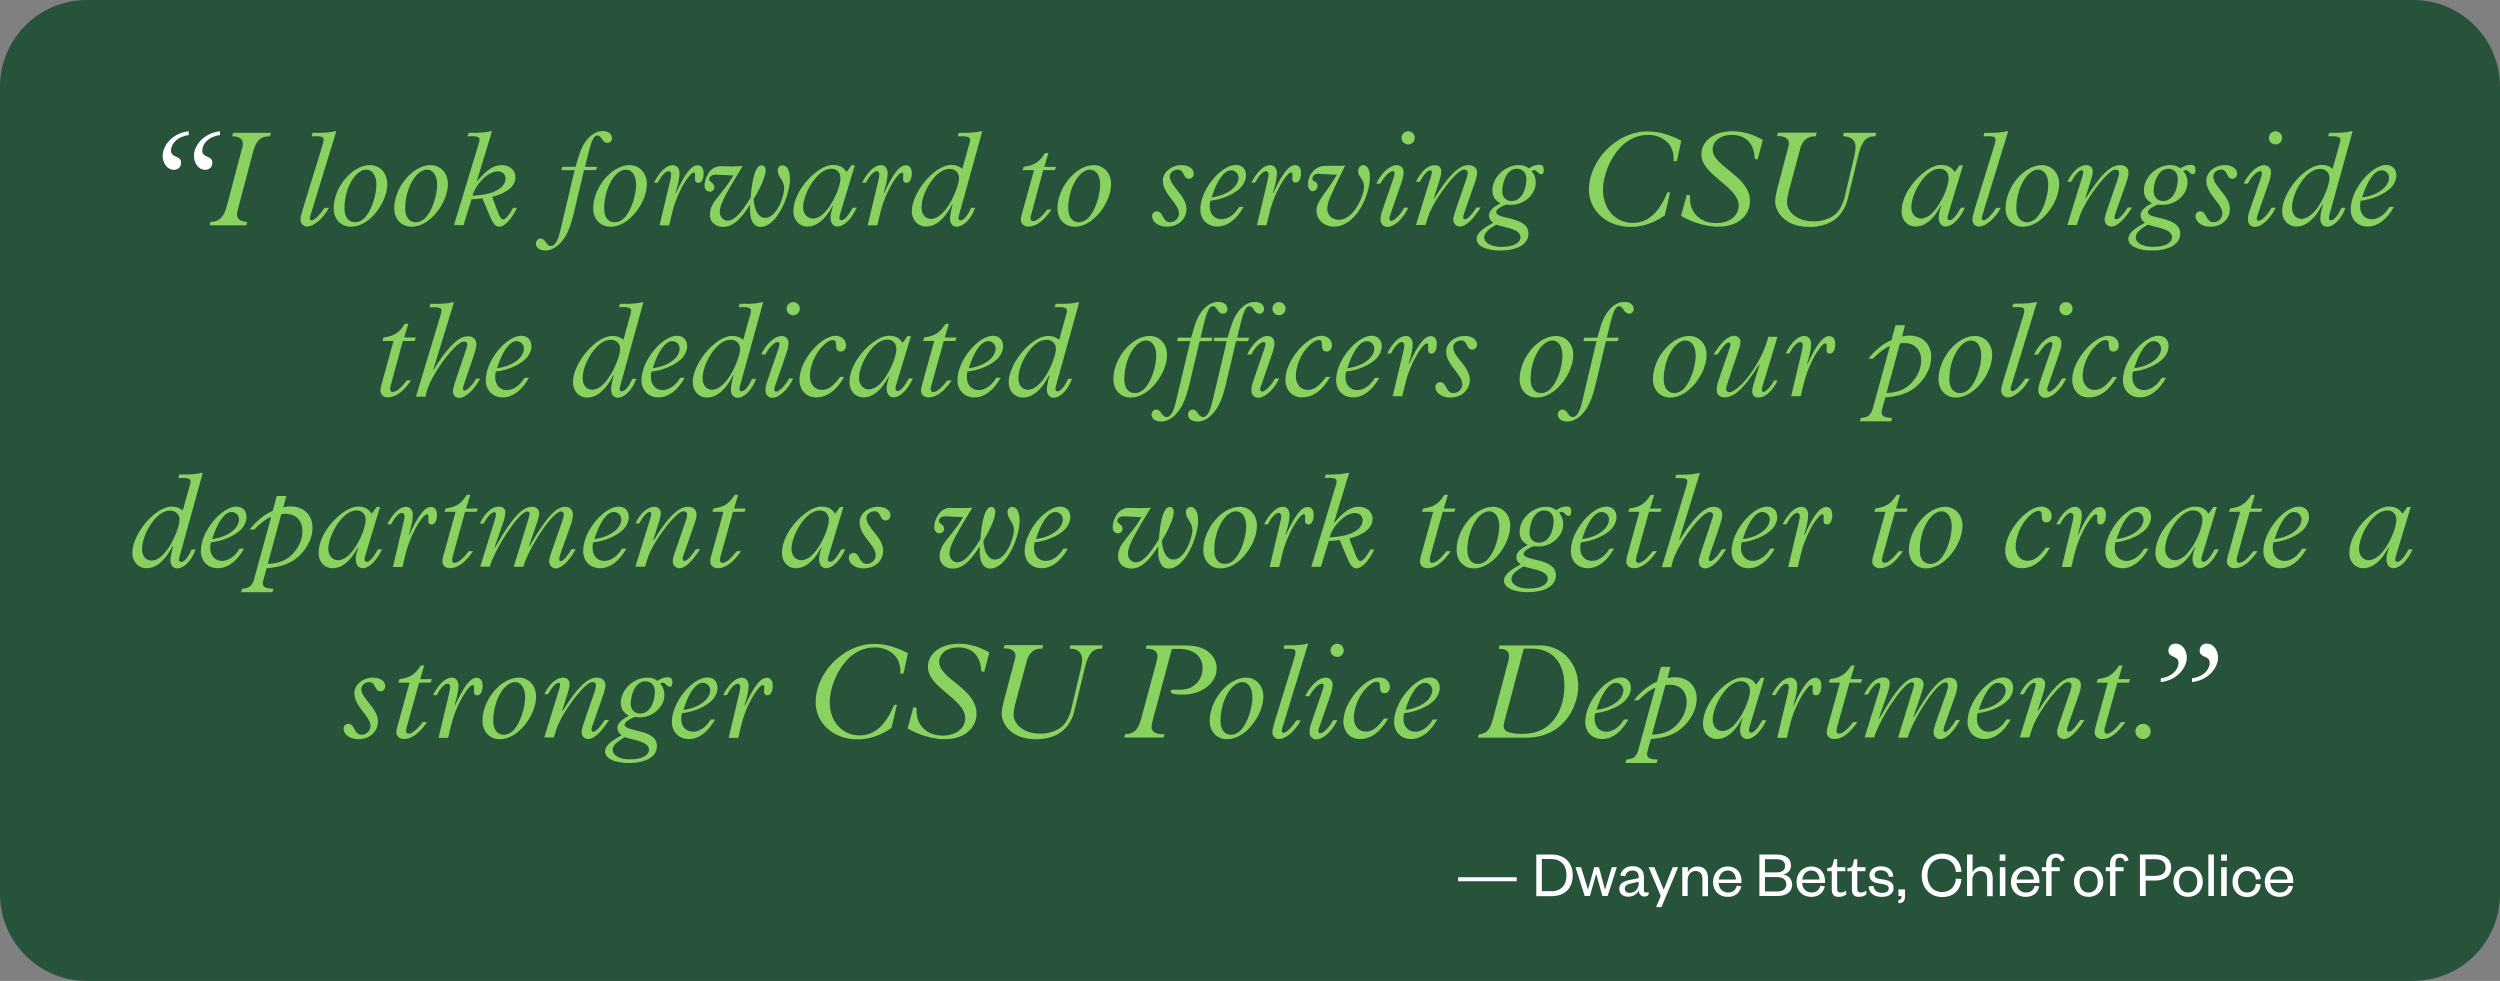 <?xml version="1.0" encoding="utf-8"?>
<!-- Generator: Adobe Illustrator 27.8.1, SVG Export Plug-In . SVG Version: 6.00 Build 0)  -->
<svg version="1.1" id="Layer_1" xmlns="http://www.w3.org/2000/svg" xmlns:xlink="http://www.w3.org/1999/xlink" x="0px" y="0px"
	 viewBox="0 0 1440 565" style="enable-background:new 0 0 1440 565;" xml:space="preserve">
<rect x="0" y="0" width="1440" height="565" fill="#808080" stroke="none"/>
<style type="text/css">
	.st0{fill:#26533A;}
	.st1{fill:none;}
	.st2{fill:#FFFFFF;}
	.st3{fill:#8AD260;}
</style>
<g>
	<path class="st0" d="M1390,565H50c-27.6,0-50-22.4-50-50V50C0,22.4,22.4,0,50,0h1340c27.6,0,50,22.4,50,50v465
		C1440,542.6,1417.6,565,1390,565z"/>
</g>
<g>
	<rect x="71" y="64.9" class="st1" width="1320" height="384.1"/>
	<path class="st2" d="M108.6,77.8c-6.2,0.8-10.1,4.8-10.1,9c0,4.3,5.8,2.6,5.8,6.9c0,2.4-1.6,4.1-4.2,4.1c-3.6,0-6.4-3.6-6.4-8.2
		c0-5.1,4.9-12.8,15-14V77.8z M126.6,77.8c-6.2,0.8-10.1,4.8-10.1,9c0,4.3,5.8,2.6,5.8,6.9c0,2.4-1.6,4.1-4.2,4.1
		c-3.6,0-6.4-3.6-6.4-8.2c0-5.1,4.9-12.8,15-14V77.8z"/>
	<path class="st3" d="M156.1,76.5l-0.6,2c-5.4-0.2-8,2.7-9.6,8.5l-8.2,31c-0.9,3.6-1.2,4.4-1.2,5.5c0,2.7,1.9,4.1,5.9,4.3l-0.5,2
		h-21.2l0.5-2c4.8,0.1,7.7-2.7,9.4-8.9l8.1-30.7c0.9-3.3,1.2-4.4,1.2-5.5c0-2.5-2.1-4.3-6.2-4.2l0.6-2H156.1z"/>
	<path class="st3" d="M178.7,124.5c-0.5,1.6-0.1,2.4,1,2.4c1.4,0,4.8-3.4,7.2-7.2h2.6c-3.4,6.2-8.7,10.8-12.6,10.8
		c-2.1,0-3.8-1.7-3.8-3.9c0-1.3,0.2-2.3,1.3-6l11.1-36.1c0.9-2.7,0.9-3.2,0.9-4c0-1.6-0.6-2.2-6.9-2l0.5-2
		c8.4,0.2,11.9-0.6,12.6-0.9h1.1L178.7,124.5z"/>
	<path class="st3" d="M213.1,95.1c5.8,0,10,4.7,10,10.9c0,10.4-10,24.6-20.9,24.6c-5.9,0-10-4.4-10-10.6
		C192.2,107.8,202.9,95.1,213.1,95.1z M204.4,128c2.2,0,4.1-1,5.4-2.3c4.6-4.6,7-14,7-19.3c0-5.2-2.3-8.7-5.9-8.7
		c-1.7,0-3.5,0.8-5.5,2.7c-4.8,4.8-7,12.9-7,19.6C198.4,124.9,200.7,128,204.4,128z"/>
	<path class="st3" d="M248,95.1c5.8,0,10,4.7,10,10.9c0,10.4-10,24.6-20.9,24.6c-5.9,0-10-4.4-10-10.6
		C227.1,107.8,237.9,95.1,248,95.1z M239.4,128c2.2,0,4.1-1,5.4-2.3c4.6-4.6,7-14,7-19.3c0-5.2-2.3-8.7-5.9-8.7
		c-1.7,0-3.5,0.8-5.5,2.7c-4.8,4.8-7,12.9-7,19.6C233.4,124.9,235.6,128,239.4,128z"/>
	<path class="st3" d="M275.6,83.2c0.5-1.5,0.6-2.1,0.6-2.7c0-1.7-1.4-2.3-6.9-2l0.7-2c7.2,0.1,10-0.3,12.4-0.9h1l-8.7,28.5l0.2,0.2
		c5.5-6.6,9.4-9.2,14.1-9.2c4.6,0,7.9,2.9,7.9,7c0,5-4.8,9.1-13.4,11.3c0.8,2.1,1.3,3.6,1.9,5.2l1.6,4.1c0.7,1.8,1.6,3.7,2.9,3.7
		s3.8-3.1,5.6-6.7h2.3c-2.8,6.1-7.1,10.9-10.2,10.9c-1.9,0-3.5-1.4-5.3-5.8l-4.4-10.5c-2.4,0.3-4.8,0.5-6.3,0.5l-4.6,14.9h-5.5
		L275.6,83.2z M272.1,112.7c14.2-0.5,19.1-5.5,19.1-10c0-2.3-1.9-4-4.4-4c-2.7,0-5.9,1.6-8.8,4.6C274.6,106.7,273,109.8,272.1,112.7
		z"/>
	<path class="st3" d="M333.4,89.9c2.5-8.8,8-14.4,13.7-14.4c3.3,0,5.4,1.6,5.4,4.1c0,1.6-1.1,2.7-2.6,2.7c-3.2,0-3.2-4.3-5.8-4.3
		c-2,0-3.4,2.7-5.5,11.5l-1.6,6.6h6.9l-0.6,1.9h-6.9l-5.9,24.8c-1.7,7.1-3.8,13.3-8.1,17.6c-2.3,2.3-5.1,3.9-8.1,3.9
		c-3.4,0-5.6-1.6-5.6-4c0-1.6,1.2-2.9,2.7-2.9c2.9,0,3.1,4.3,5.9,4.3c2,0,3.8-2,5.4-8.7l8.3-35h-7.6l0.5-1.9h7.6L333.4,89.9z"/>
	<path class="st3" d="M362.6,95.1c5.8,0,10,4.7,10,10.9c0,10.4-10,24.6-20.9,24.6c-5.9,0-10-4.4-10-10.6
		C341.7,107.8,352.5,95.1,362.6,95.1z M354,128c2.2,0,4.1-1,5.4-2.3c4.6-4.6,7-14,7-19.3c0-5.2-2.3-8.7-5.9-8.7
		c-1.7,0-3.5,0.8-5.5,2.7c-4.8,4.8-7,12.9-7,19.6C347.9,124.9,350.2,128,354,128z"/>
	<path class="st3" d="M385.9,104.6c0.5-2.1,0.7-3.3,0.7-4.2c0-1-0.7-1.8-1.5-1.8c-1.7,0-4.1,2.5-6.2,6.6h-2.2
		c3.2-6.4,7.3-10.1,10.8-10.1c2.3,0,3.9,1.9,3.9,4.5c0,2.5-0.4,5.3-2.3,11.5l0.2,0.2c5.6-12.2,9.2-16.1,12.6-16.1
		c2.1,0,3.4,1.7,3.4,4.6c0,3.2-1.2,5.5-3,5.5c-3.9,0-0.5-5.9-2.8-5.9c-0.2,0-0.9,0.3-1.6,1c-4.3,4.3-9,14.7-10.6,21.6l-1.9,7.8h-5.5
		L385.9,104.6z"/>
	<path class="st3" d="M412.8,100.6c-2.7-0.1-4.3,1-4.3,2.7c0,1.6,3,1.8,3,4.6c0,1.4-1.2,2.5-2.7,2.5c-1.7,0-3-1.5-3-3.4
		c0-4,2.7-11.3,9.4-11.3c1.5,0,4.3,0.2,6.8,0.2c1.5,0,4.7-0.2,5.8-0.3c-11.3,18.4-13.2,22.9-13.2,26.4c0,2.9,2,5.1,4.5,5.1
		c4.1,0,8-4.8,13.3-13.3c0.9-12,3-18.6,6.3-18.6c1.4,0,2.3,1.1,2.3,2.9c0,3.2-2.7,9.7-6.9,16.6c0.5,6.9,3,10.8,6.7,10.8
		c6.3,0,10.9-11.9,10.9-17.2c0-4.3-3.7-6.3-3.7-10.1c0-1.8,1.1-3,2.7-3c2.7,0,4.3,3,4.3,8.1c0,8.7-7.2,27.4-17,27.4
		c-3.8,0-6.6-3.9-5.9-12.4l-0.2-0.2c-5.6,8.9-10.2,12.6-15.4,12.6c-4.4,0-7.6-2.9-7.6-6.9c0-7.9,6.8-11,13.6-22.9
		c-1,0.2-1.5,0.2-2.2,0.1L412.8,100.6z"/>
	<path class="st3" d="M483.8,123.6c-0.7,2.4-0.2,3.2,1,3.2c1.5,0,3.7-2.3,6.4-7.2h2.3c-2.8,6.4-7.4,10.9-11.1,10.9
		c-2.4,0-4-2.1-4-5.1c0-1.7,0.3-3.4,1.4-6.7l-0.2-0.2c-4.4,8.4-9.4,12-14.7,12c-4.4,0-7.9-3.7-7.9-8.7c0-13,14.7-26.8,22.5-26.8
		c4.1,0,6.4,1.3,8,4.1c1-1.1,1.7-2,2.9-3.9h2L483.8,123.6z M474.7,122.7c4.7-4.7,9.4-14.7,9.4-20.1c0-3.2-2-5.4-5.2-5.4
		c-3.6,0-6.5,2.6-7.9,4c-4.8,4.8-8.4,12.9-8.4,18.1c0,3.9,2.3,6.6,5.9,6.6C469.4,125.9,472.3,125.2,474.7,122.7z"/>
	<path class="st3" d="M505.8,104.6c0.5-2.1,0.7-3.3,0.7-4.2c0-1-0.7-1.8-1.5-1.8c-1.7,0-4.1,2.5-6.2,6.6h-2.2
		c3.2-6.4,7.3-10.1,10.8-10.1c2.3,0,3.9,1.9,3.9,4.5c0,2.5-0.4,5.3-2.3,11.5l0.2,0.2c5.6-12.2,9.2-16.1,12.6-16.1
		c2.1,0,3.4,1.7,3.4,4.6c0,3.2-1.2,5.5-3,5.5c-3.9,0-0.5-5.9-2.8-5.9c-0.2,0-0.9,0.3-1.6,1c-4.3,4.3-9,14.7-10.6,21.6l-1.9,7.8h-5.5
		L505.8,104.6z"/>
	<path class="st3" d="M557.8,84.7c0.2-0.9,1-3.1,1-4.2c0-1-0.8-2-4.3-2h-2.8l0.6-2c7.6,0.2,11.5-0.5,12.4-0.9h1.1l-13.4,48.3
		c-0.5,1.9-0.4,3,0.9,3c1.8,0,4.1-2.7,6.1-7.2h2.3c-2.3,6.4-6.7,10.9-10.7,10.9c-2.2,0-3.8-1.9-3.8-4.5c0-1.8,0.4-4.1,1.5-8.3
		l-0.2-0.2c-4.2,8.4-9.5,12.9-15.1,12.9c-4.7,0-8.2-3.8-8.2-8.8c0-10.8,13-26.7,22.8-26.7c2.4,0,4.2,0.6,6.3,2.2L557.8,84.7z
		 M543.3,122.3c4.4-4.4,9.1-15.1,9.1-19.8c0-3-2.2-5.2-5.4-5.2c-2.7,0-5.4,1.4-7.9,3.9c-4.8,4.8-8.3,12.7-8.3,18.2
		c0,4.1,2.2,6.7,5.6,6.7C538.6,126,540.8,124.9,543.3,122.3z"/>
	<path class="st3" d="M594,123.5c-0.8,2.8-0.2,3.9,1,3.9c2,0,4.8-2.2,8.2-6.7h2.5c-4.4,6.5-9,9.8-13.3,9.8c-2.6,0-4.4-1.6-4.4-4
		c0-0.7,0.2-1.6,0.4-2.5l7.2-26H589l0.6-1.9c6.2-0.9,8.9-2.6,12.3-7.9h2l-2.4,7.9h6.7l-0.6,1.9h-6.7L594,123.5z"/>
	<path class="st3" d="M630,95.1c5.8,0,10,4.7,10,10.9c0,10.4-10,24.6-20.9,24.6c-5.9,0-10-4.4-10-10.6
		C609.1,107.8,619.9,95.1,630,95.1z M621.3,128c2.2,0,4.1-1,5.4-2.3c4.6-4.6,7-14,7-19.3c0-5.2-2.3-8.7-5.9-8.7
		c-1.7,0-3.5,0.8-5.5,2.7c-4.8,4.8-7,12.9-7,19.6C615.3,124.9,617.6,128,621.3,128z"/>
	<path class="st3" d="M680.5,95.1c4.1,0,7.1,2,7.1,5c0,1.6-1.3,2.9-2.7,2.9c-3.7,0-2.5-5.3-6.5-5.3c-2.5,0-4.6,1.8-4.6,3.9
		c0,5.7,9.6,11,9.6,18.8c0,5.9-4.8,10.2-11.3,10.2c-4.7,0-8.5-2.7-8.5-6.1c0-1.6,1.2-2.8,2.8-2.8c3.7,0,3,6.3,7.6,6.3
		c2.8,0,5.1-2.3,5.1-5c0-5.8-9.3-11.1-9.3-19C669.9,99.1,674.7,95.1,680.5,95.1z"/>
	<path class="st3" d="M716.3,119.2c-4.1,7.3-9.4,11.3-15.1,11.3c-5.8,0-9.8-4.1-9.8-9.9c0-11.7,12.2-25.6,20.4-25.6
		c3.6,0,5.9,2.3,5.9,6.1c0,2.1-1.1,5-3.3,7.2c-3.9,3.9-11.2,6.7-17.2,7.3c-0.2,0.5-0.4,1.8-0.4,3.2c0,4.4,2.7,7.5,6.8,7.5
		c3.3,0,7.5-2.4,10.1-7.1H716.3z M709.1,98.1c-4,0-8.2,5.9-11.2,15.6c5.2-0.7,9.7-2.5,12.9-5.7c0.7-0.7,2.6-3,2.6-5.7
		C713.3,100,711.5,98.1,709.1,98.1z"/>
	<path class="st3" d="M730,104.6c0.5-2.1,0.7-3.3,0.7-4.2c0-1-0.7-1.8-1.5-1.8c-1.7,0-4.1,2.5-6.2,6.6h-2.2
		c3.2-6.4,7.3-10.1,10.8-10.1c2.3,0,3.9,1.9,3.9,4.5c0,2.5-0.4,5.3-2.3,11.5l0.2,0.2C739,99,742.6,95.1,746,95.1
		c2.1,0,3.4,1.7,3.4,4.6c0,3.2-1.2,5.5-3,5.5c-3.9,0-0.5-5.9-2.8-5.9c-0.2,0-0.9,0.3-1.6,1c-4.3,4.3-9,14.7-10.6,21.6l-1.9,7.8H724
		L730,104.6z"/>
	<path class="st3" d="M768.6,108.2c-3.2,6.8-4.1,9.5-4.1,12.2c0,3.4,2.8,6.2,6.5,6.2c2.7,0,5.1-1,7.7-3.7c3.6-3.6,7-11.2,7-15.6
		c0-4.4-3.4-5.1-3.4-8.8c0-2,1.3-3.4,3-3.4c2.3,0,3.8,2.7,3.8,6.9c0,10.1-7.8,28.5-20.8,28.5c-5.5,0-10-3.8-10-9.2
		c0-5.8,5.1-9.1,11.8-20.8c-0.5,0.1-1.5,0.1-1.8,0.1c-1.4,0-6.9-0.5-8.9-0.5c-2.2,0-3.5,1.2-3.5,3c0,1.6,3,1.1,3,3.9
		c0,1.7-1.2,3.1-2.7,3.1c-1.7,0-2.8-1.6-2.8-4c0-4.2,3-10.6,10.3-10.6h8.4c1,0,1.7-0.1,2.7-0.2L768.6,108.2z"/>
	<path class="st3" d="M792.8,105.6c3-6.2,7.9-10.5,11.7-10.5c2.3,0,4,1.7,4,4.1c0,1.4-0.5,3.7-1.2,5.8l-6.7,19.3
		c-0.7,2-0.1,2.9,0.8,2.9c1.7,0,5.4-3.7,7.4-7.6h2.4c-2.8,6.2-8.1,11.1-12,11.1c-2.4,0-4-1.7-4-4.4c0-1.2,0.3-2.9,0.7-4.1l6.6-19.2
		c1.3-3.7,0.8-4.4-0.2-4.4c-1.9,0-5,3.1-7.2,7.2H792.8z M811.1,75.6c2.1,0,3.8,1.7,3.8,3.8s-1.7,3.8-3.8,3.8c-2.1,0-3.8-1.7-3.8-3.8
		S809,75.6,811.1,75.6z"/>
	<path class="st3" d="M824.3,101.4c0.7-2.3,0.6-3.3-0.4-3.3c-1.6,0-3.9,2.5-6.1,6.6h-2.2c2.8-5.9,6.9-9.6,10.9-9.6
		c2.1,0,3.7,1.4,3.7,3.5c0,1.3-0.2,2.5-0.9,4.8l-3.4,10.8l0.2,0.2c8.5-13.7,14.4-19.3,19.8-19.3c3,0,4.9,1.7,4.9,4.3
		c0,1.7-0.2,2.7-1.7,7l-5.8,16.5c-0.7,2-0.8,3.4,0.6,3.4c1.5,0,4.1-3,6.5-6.8h2.5c-3.4,5.4-8.1,11-11.9,11c-2.2,0-3.9-1.7-3.9-4
		c0-1.2,0.2-1.8,1-4.4l6.6-19.2c0.5-1.6,0.7-2.6,0.7-3.4c0-1.1-0.8-1.8-1.8-1.8c-1.4,0-2.7,0.6-5.4,3.3c-6,6-13.7,17.5-15.6,23.8
		l-1.5,4.8h-5.5L824.3,101.4z"/>
	<path class="st3" d="M864.3,117.1c-3.2-1.6-4.7-4.1-4.7-7.5c0-7.5,7.3-14.5,15.2-14.5c2.3,0,4.1,0.5,5.8,1.9
		c2.3-1.5,4.2-2.1,5.8-2.1c2.1,0,2.8,0.8,2.8,3c0,1.7-0.5,2.5-1.5,2.5c-1.6,0-2.5-2.4-3.9-2.4c-0.5,0-1.4,0.3-1.6,0.5
		c1.7,2.1,2.4,4.1,2.4,6.6c0,6.9-6.6,12.9-14.3,12.9c-0.8,0-1.6-0.1-2.7-0.2c-4.7,1.9-5.8,3.4-5.8,4.4c0,4.4,18.6,2.2,18.6,12.3
		c0,6.1-6.2,9.8-16.4,9.8c-8,0-13.5-2.7-13.5-6.6c0-2.8,2.4-5.6,9.6-9.4c-1.6-1.1-2.5-2.5-2.5-4.2
		C857.6,121.7,859.9,119.2,864.3,117.1z M865,142.2c6.6,0,10.8-2.2,10.8-5.6c0-4.9-9.3-5.5-14-7.2c-4.9,3-6.9,4.8-6.9,7.4
		C855,140,859,142.2,865,142.2z M870.7,115.8c5.5,0,8.5-6.2,8.5-12.9c0-3.4-2.3-5.7-5.4-5.7c-6.4,0-8.5,8.7-8.5,12.9
		C865.3,113.5,867.4,115.8,870.7,115.8z"/>
	<path class="st3" d="M965.9,92.8h-2c0.5-4.5-1.1-7.7-2.1-9.2c-1.2-1.7-4.9-5.9-12.6-5.9c-6.2,0-11.3,2.7-15.1,6.4
		c-7.4,7.4-10.8,18.3-10.8,25.1c0,11.2,7.2,19.2,17.2,19.2c8.6,0,15.1-5.8,19.9-17.6h1.6l-3.1,13.3c-6.4,4.4-12.9,6.6-19.6,6.6
		c-13.7,0-24.1-9.3-24.1-21.5c0-16,15.2-33.5,33.9-33.5c6.1,0,11.9,1.6,19.3,5.3L965.9,92.8z"/>
	<path class="st3" d="M971.6,112.1l1.9,0.5c-0.8,8,4.1,15.9,15.1,15.9c7.6,0,12.9-4.2,12.9-10.1c0-10.8-21.5-17.6-21.5-29.4
		c0-7.9,7.4-13.4,17.8-13.4c5.9,0,11.6,1.6,17.6,5l-3,11.3l-1.7-0.5c-0.3-8.7-5.1-13.7-13.2-13.7c-6.5,0-11,3.5-11,8.4
		c0,9.9,21.5,15.2,21.5,29.8c0,6.9-5.5,14.7-18.5,14.7c-6.4,0-14.7-2.4-21.2-6.2L971.6,112.1z"/>
	<path class="st3" d="M1046.4,76.5l-0.5,2c-4.9-0.2-7.8,2.6-9,7.2l-6.7,25c-0.3,1-0.9,4.4-0.9,5.6c0,6.2,6.5,11.2,15.1,11.2
		c6,0,10.7-1.9,13.5-4.8c2.1-2.1,3.7-5.6,4.5-8.7l5.5-23.2c0.6-2.5,0.9-4.6,0.9-6.2c0-3.9-2.9-6.2-7.2-6.1l0.5-2h18.6l-0.5,2
		c-5.5-0.1-7.9,3-9.9,11.3l-5.9,24.4c-2.7,11.2-10.8,16.5-22.2,16.5c-14.1,0-19.7-8.7-19.7-14.7c0-1.9,0.4-4,1.2-7.3l5.5-20.7
		c1-3.7,1.2-4.4,1.2-5.5c0-2.5-2.3-4.3-6.8-4.1l0.5-2H1046.4z"/>
	<path class="st3" d="M1122.1,123.6c-0.7,2.4-0.2,3.2,1,3.2c1.5,0,3.7-2.3,6.4-7.2h2.3c-2.8,6.4-7.4,10.9-11.1,10.9
		c-2.4,0-4-2.1-4-5.1c0-1.7,0.3-3.4,1.4-6.7l-0.2-0.2c-4.4,8.4-9.4,12-14.7,12c-4.4,0-7.9-3.7-7.9-8.7c0-13,14.7-26.8,22.5-26.8
		c4.1,0,6.4,1.3,8,4.1c1-1.1,1.7-2,2.9-3.9h2L1122.1,123.6z M1113,122.7c4.7-4.7,9.4-14.7,9.4-20.1c0-3.2-2-5.4-5.2-5.4
		c-3.6,0-6.5,2.6-7.9,4c-4.8,4.8-8.4,12.9-8.4,18.1c0,3.9,2.3,6.6,5.8,6.6C1107.7,125.9,1110.5,125.2,1113,122.7z"/>
	<path class="st3" d="M1141.7,124.5c-0.5,1.6-0.1,2.4,1,2.4c1.4,0,4.8-3.4,7.2-7.2h2.6c-3.4,6.2-8.7,10.8-12.6,10.8
		c-2.1,0-3.8-1.7-3.8-3.9c0-1.3,0.2-2.3,1.3-6l11.1-36.1c0.9-2.7,0.9-3.2,0.9-4c0-1.6-0.6-2.2-6.9-2l0.5-2
		c8.4,0.2,11.9-0.6,12.6-0.9h1.1L1141.7,124.5z"/>
	<path class="st3" d="M1176.1,95.1c5.8,0,10,4.7,10,10.9c0,10.4-10,24.6-20.9,24.6c-5.9,0-10-4.4-10-10.6
		C1155.2,107.8,1165.9,95.1,1176.1,95.1z M1167.4,128c2.2,0,4.1-1,5.4-2.3c4.6-4.6,7-14,7-19.3c0-5.2-2.3-8.7-5.9-8.7
		c-1.7,0-3.5,0.8-5.5,2.7c-4.8,4.8-7,12.9-7,19.6C1161.4,124.9,1163.7,128,1167.4,128z"/>
	<path class="st3" d="M1199.5,101.4c0.7-2.3,0.6-3.3-0.4-3.3c-1.6,0-3.9,2.5-6.1,6.6h-2.2c2.8-5.9,6.9-9.6,10.9-9.6
		c2.1,0,3.7,1.4,3.7,3.5c0,1.3-0.2,2.5-0.9,4.8l-3.4,10.8l0.2,0.2c8.5-13.7,14.4-19.3,19.8-19.3c3,0,4.9,1.7,4.9,4.3
		c0,1.7-0.2,2.7-1.7,7l-5.8,16.5c-0.7,2-0.8,3.4,0.6,3.4c1.5,0,4.1-3,6.5-6.8h2.5c-3.4,5.4-8.1,11-11.9,11c-2.2,0-3.9-1.7-3.9-4
		c0-1.2,0.2-1.8,1-4.4l6.6-19.2c0.5-1.6,0.7-2.6,0.7-3.4c0-1.1-0.8-1.8-1.8-1.8c-1.4,0-2.7,0.6-5.4,3.3c-6,6-13.7,17.5-15.6,23.8
		l-1.5,4.8h-5.5L1199.5,101.4z"/>
	<path class="st3" d="M1239.6,117.1c-3.2-1.6-4.7-4.1-4.7-7.5c0-7.5,7.3-14.5,15.2-14.5c2.3,0,4.1,0.5,5.8,1.9
		c2.3-1.5,4.2-2.1,5.9-2.1c2.1,0,2.8,0.8,2.8,3c0,1.7-0.5,2.5-1.5,2.5c-1.6,0-2.5-2.4-3.9-2.4c-0.5,0-1.4,0.3-1.6,0.5
		c1.7,2.1,2.4,4.1,2.4,6.6c0,6.9-6.6,12.9-14.3,12.9c-0.8,0-1.6-0.1-2.7-0.2c-4.7,1.9-5.8,3.4-5.8,4.4c0,4.4,18.6,2.2,18.6,12.3
		c0,6.1-6.2,9.8-16.4,9.8c-8,0-13.5-2.7-13.5-6.6c0-2.8,2.4-5.6,9.6-9.4c-1.6-1.1-2.5-2.5-2.5-4.2
		C1232.8,121.7,1235.2,119.2,1239.6,117.1z M1240.3,142.2c6.6,0,10.8-2.2,10.8-5.6c0-4.9-9.3-5.5-14-7.2c-4.9,3-6.9,4.8-6.9,7.4
		C1230.3,140,1234.2,142.2,1240.3,142.2z M1245.9,115.8c5.5,0,8.5-6.2,8.5-12.9c0-3.4-2.3-5.7-5.4-5.7c-6.4,0-8.5,8.7-8.5,12.9
		C1240.6,113.5,1242.7,115.8,1245.9,115.8z"/>
	<path class="st3" d="M1281.5,95.1c4.1,0,7.1,2,7.1,5c0,1.6-1.3,2.9-2.7,2.9c-3.7,0-2.5-5.3-6.5-5.3c-2.5,0-4.6,1.8-4.6,3.9
		c0,5.7,9.6,11,9.6,18.8c0,5.9-4.8,10.2-11.3,10.2c-4.7,0-8.5-2.7-8.5-6.1c0-1.6,1.2-2.8,2.8-2.8c3.7,0,3,6.3,7.6,6.3
		c2.8,0,5.1-2.3,5.1-5c0-5.8-9.3-11.1-9.3-19C1270.9,99.1,1275.7,95.1,1281.5,95.1z"/>
	<path class="st3" d="M1292.4,105.6c3-6.2,7.9-10.5,11.7-10.5c2.3,0,4,1.7,4,4.1c0,1.4-0.5,3.7-1.2,5.8l-6.7,19.3
		c-0.7,2-0.1,2.9,0.8,2.9c1.7,0,5.4-3.7,7.4-7.6h2.4c-2.8,6.2-8.1,11.1-12,11.1c-2.4,0-4-1.7-4-4.4c0-1.2,0.3-2.9,0.7-4.1l6.6-19.2
		c1.3-3.7,0.8-4.4-0.2-4.4c-1.9,0-5,3.1-7.2,7.2H1292.4z M1310.7,75.6c2.1,0,3.8,1.7,3.8,3.8s-1.7,3.8-3.8,3.8
		c-2.1,0-3.8-1.7-3.8-3.8S1308.6,75.6,1310.7,75.6z"/>
	<path class="st3" d="M1347.1,84.7c0.2-0.9,1-3.1,1-4.2c0-1-0.8-2-4.3-2h-2.8l0.6-2c7.6,0.2,11.5-0.5,12.4-0.9h1.1l-13.4,48.3
		c-0.5,1.9-0.4,3,0.9,3c1.8,0,4.1-2.7,6.1-7.2h2.3c-2.3,6.4-6.7,10.9-10.7,10.9c-2.2,0-3.8-1.9-3.8-4.5c0-1.8,0.4-4.1,1.5-8.3
		l-0.2-0.2c-4.2,8.4-9.5,12.9-15.1,12.9c-4.7,0-8.2-3.8-8.2-8.8c0-10.8,13-26.7,22.8-26.7c2.4,0,4.2,0.6,6.3,2.2L1347.1,84.7z
		 M1332.7,122.3c4.4-4.4,9.1-15.1,9.1-19.8c0-3-2.2-5.2-5.4-5.2c-2.7,0-5.4,1.4-7.9,3.9c-4.8,4.8-8.3,12.7-8.3,18.2
		c0,4.1,2.2,6.7,5.6,6.7C1327.9,126,1330.1,124.9,1332.7,122.3z"/>
	<path class="st3" d="M1378.9,119.2c-4.1,7.3-9.4,11.3-15.1,11.3c-5.8,0-9.8-4.1-9.8-9.9c0-11.7,12.2-25.6,20.4-25.6
		c3.6,0,5.9,2.3,5.9,6.1c0,2.1-1.1,5-3.3,7.2c-3.9,3.9-11.2,6.7-17.2,7.3c-0.2,0.5-0.4,1.8-0.4,3.2c0,4.4,2.7,7.5,6.8,7.5
		c3.3,0,7.5-2.4,10.1-7.1H1378.9z M1371.8,98.1c-4,0-8.2,5.9-11.2,15.6c5.2-0.7,9.7-2.5,12.9-5.7c0.7-0.7,2.6-3,2.6-5.7
		C1376,100,1374.2,98.1,1371.8,98.1z"/>
	<path class="st3" d="M225.1,221.9c-0.8,2.8-0.2,3.9,1,3.9c2,0,4.8-2.2,8.2-6.7h2.5c-4.4,6.5-9,9.8-13.3,9.8c-2.6,0-4.4-1.6-4.4-4
		c0-0.7,0.2-1.6,0.4-2.5l7.2-26h-6.4l0.6-2c6.2-0.9,8.9-2.6,12.3-7.9h2l-2.4,7.9h6.7l-0.6,2H232L225.1,221.9z"/>
	<path class="st3" d="M253.8,181.4c0.3-1.2,0.5-1.9,0.5-2.4c0-1.7-0.9-2.2-6.9-2l0.5-2c7.4,0.2,10.8-0.3,12.5-0.9h1.1l-11.9,38.7
		l0.2,0.2c3-5.1,6-9.3,9.1-12.7c4.1-4.6,7.4-6.6,10.7-6.6c2.9,0,4.8,1.7,4.8,4.5c0,1.6-0.4,3.2-1.3,6l-6.2,18.2
		c-0.5,1.6-0.2,2.6,0.7,2.6c1.4,0,4.7-3.4,6.6-6.9h2.4c-3.6,6.6-8.4,11.1-12.1,11.1c-2.1,0-3.6-1.6-3.6-3.9c0-1,0.5-3,1.2-5.1
		l6.3-18.8c0.6-1.9,0.8-2.3,0.8-3c0-0.9-0.9-1.7-1.8-1.7c-1.2,0-3.1,0.9-5.5,3.4c-5.5,5.5-15.3,18.7-16.8,28.4h-5.5L253.8,181.4z"/>
	<path class="st3" d="M304.7,217.6c-4.1,7.3-9.4,11.3-15.1,11.3c-5.8,0-9.8-4.1-9.8-9.9c0-11.7,12.2-25.6,20.4-25.6
		c3.6,0,5.9,2.3,5.9,6.1c0,2.1-1.1,5-3.3,7.2c-3.9,3.9-11.2,6.7-17.2,7.3c-0.2,0.5-0.4,1.8-0.4,3.2c0,4.4,2.7,7.5,6.8,7.5
		c3.3,0,7.5-2.4,10.1-7.1H304.7z M297.5,196.5c-4,0-8.2,5.9-11.2,15.6c5.2-0.7,9.7-2.5,12.9-5.7c0.7-0.7,2.6-3,2.6-5.7
		C301.7,198.4,299.9,196.5,297.5,196.5z"/>
	<path class="st3" d="M362.6,183.1c0.2-0.9,1-3.1,1-4.2c0-1-0.8-2-4.3-2h-2.8l0.6-1.9c7.6,0.2,11.5-0.5,12.4-0.9h1.1l-13.4,48.3
		c-0.5,1.9-0.4,3,0.9,3c1.8,0,4.1-2.7,6.1-7.2h2.3c-2.3,6.4-6.7,10.9-10.7,10.9c-2.2,0-3.8-1.9-3.8-4.5c0-1.8,0.4-4.1,1.5-8.3
		l-0.2-0.2c-4.2,8.4-9.5,12.9-15.1,12.9c-4.7,0-8.2-3.8-8.2-8.8c0-10.8,13-26.7,22.8-26.7c2.4,0,4.2,0.6,6.3,2.2L362.6,183.1z
		 M348.1,220.7c4.4-4.4,9.1-15.1,9.1-19.8c0-3-2.2-5.2-5.4-5.2c-2.7,0-5.4,1.4-7.9,3.9c-4.8,4.8-8.3,12.7-8.3,18.2
		c0,4.1,2.2,6.7,5.6,6.7C343.4,224.4,345.6,223.3,348.1,220.7z"/>
	<path class="st3" d="M394.4,217.6c-4.1,7.3-9.4,11.3-15.1,11.3c-5.8,0-9.8-4.1-9.8-9.9c0-11.7,12.2-25.6,20.4-25.6
		c3.6,0,5.9,2.3,5.9,6.1c0,2.1-1.1,5-3.3,7.2c-3.9,3.9-11.2,6.7-17.2,7.3c-0.2,0.5-0.4,1.8-0.4,3.2c0,4.4,2.7,7.5,6.8,7.5
		c3.3,0,7.5-2.4,10.1-7.1H394.4z M387.2,196.5c-4,0-8.2,5.9-11.2,15.6c5.2-0.7,9.7-2.5,12.9-5.7c0.7-0.7,2.6-3,2.6-5.7
		C391.4,198.4,389.6,196.5,387.2,196.5z"/>
	<path class="st3" d="M431.6,183.1c0.2-0.9,1-3.1,1-4.2c0-1-0.8-2-4.3-2h-2.8l0.6-1.9c7.6,0.2,11.5-0.5,12.4-0.9h1.1l-13.4,48.3
		c-0.5,1.9-0.4,3,0.9,3c1.8,0,4.1-2.7,6.1-7.2h2.3c-2.3,6.4-6.7,10.9-10.7,10.9c-2.2,0-3.8-1.9-3.8-4.5c0-1.8,0.4-4.1,1.5-8.3
		l-0.2-0.2c-4.2,8.4-9.5,12.9-15.1,12.9c-4.7,0-8.2-3.8-8.2-8.8c0-10.8,13-26.7,22.8-26.7c2.4,0,4.2,0.6,6.3,2.2L431.6,183.1z
		 M417.2,220.7c4.4-4.4,9.1-15.1,9.1-19.8c0-3-2.2-5.2-5.4-5.2c-2.7,0-5.4,1.4-7.9,3.9c-4.8,4.8-8.3,12.7-8.3,18.2
		c0,4.1,2.2,6.7,5.6,6.7C412.4,224.4,414.6,223.3,417.2,220.7z"/>
	<path class="st3" d="M438.5,204c3-6.2,7.9-10.5,11.7-10.5c2.3,0,4,1.7,4,4.1c0,1.4-0.5,3.7-1.2,5.8l-6.7,19.3
		c-0.7,2-0.1,2.9,0.8,2.9c1.7,0,5.4-3.7,7.4-7.6h2.4c-2.8,6.2-8.1,11.1-12,11.1c-2.4,0-4-1.7-4-4.4c0-1.2,0.3-2.9,0.7-4.1l6.6-19.2
		c1.3-3.7,0.8-4.4-0.2-4.4c-1.9,0-5,3.1-7.2,7.2H438.5z M456.9,174c2.1,0,3.8,1.7,3.8,3.8c0,2.1-1.7,3.8-3.8,3.8s-3.8-1.7-3.8-3.8
		C453.1,175.7,454.8,174,456.9,174z"/>
	<path class="st3" d="M486.2,217.2c-4.4,7.7-9.8,11.7-16.2,11.7c-5.6,0-9.5-4.2-9.5-10.2c0-11.1,12.5-25.3,20.7-25.3
		c3.5,0,6.1,2.3,6.1,5.5c0,2-1.2,3.6-3,3.6c-1.7,0-2.7-0.9-2.7-3.3c0-2.7-0.4-3.3-2-3.3c-1.6,0-3.3,1.1-5.5,3.2
		c-5.2,5-7.6,12.6-7.6,17.6c0,4.6,2.8,7.9,6.9,7.9c3.7,0,6.6-2.2,10.5-7.5H486.2z"/>
	<path class="st3" d="M516.1,222c-0.7,2.4-0.2,3.2,1,3.2c1.5,0,3.7-2.3,6.4-7.2h2.3c-2.8,6.4-7.4,10.9-11.1,10.9c-2.4,0-4-2.1-4-5.1
		c0-1.7,0.3-3.4,1.4-6.7l-0.2-0.2c-4.4,8.4-9.4,12-14.7,12c-4.4,0-7.9-3.7-7.9-8.7c0-13,14.7-26.8,22.5-26.8c4.1,0,6.4,1.3,8,4.1
		c1-1.1,1.7-2,2.9-3.9h2L516.1,222z M506.9,221.1c4.7-4.7,9.4-14.7,9.4-20.1c0-3.2-2-5.4-5.2-5.4c-3.6,0-6.5,2.6-7.9,4
		c-4.8,4.8-8.4,12.9-8.4,18.1c0,3.9,2.3,6.6,5.9,6.6C501.6,224.3,504.5,223.6,506.9,221.1z"/>
	<path class="st3" d="M536.5,221.9c-0.8,2.8-0.2,3.9,1,3.9c2,0,4.8-2.2,8.2-6.7h2.5c-4.4,6.5-9,9.8-13.3,9.8c-2.6,0-4.4-1.6-4.4-4
		c0-0.7,0.2-1.6,0.4-2.5l7.2-26h-6.4l0.6-2c6.2-0.9,8.9-2.6,12.3-7.9h2l-2.4,7.9h6.7l-0.6,2h-6.7L536.5,221.9z"/>
	<path class="st3" d="M576.4,217.6c-4.1,7.3-9.4,11.3-15.1,11.3c-5.8,0-9.8-4.1-9.8-9.9c0-11.7,12.2-25.6,20.4-25.6
		c3.6,0,5.9,2.3,5.9,6.1c0,2.1-1.1,5-3.3,7.2c-3.9,3.9-11.2,6.7-17.2,7.3c-0.2,0.5-0.4,1.8-0.4,3.2c0,4.4,2.7,7.5,6.8,7.5
		c3.3,0,7.5-2.4,10.1-7.1H576.4z M569.2,196.5c-4,0-8.2,5.9-11.2,15.6c5.2-0.7,9.7-2.5,12.9-5.7c0.7-0.7,2.6-3,2.6-5.7
		C573.4,198.4,571.6,196.5,569.2,196.5z"/>
	<path class="st3" d="M613.6,183.1c0.2-0.9,1-3.1,1-4.2c0-1-0.8-2-4.3-2h-2.8l0.6-1.9c7.6,0.2,11.5-0.5,12.4-0.9h1.1l-13.4,48.3
		c-0.5,1.9-0.4,3,0.9,3c1.8,0,4.1-2.7,6.1-7.2h2.3c-2.3,6.4-6.7,10.9-10.7,10.9c-2.2,0-3.8-1.9-3.8-4.5c0-1.8,0.4-4.1,1.5-8.3
		l-0.2-0.2c-4.2,8.4-9.5,12.9-15.1,12.9c-4.7,0-8.2-3.8-8.2-8.8c0-10.8,13-26.7,22.8-26.7c2.4,0,4.2,0.6,6.3,2.2L613.6,183.1z
		 M599.1,220.7c4.4-4.4,9.1-15.1,9.1-19.8c0-3-2.2-5.2-5.4-5.2c-2.7,0-5.4,1.4-7.9,3.9c-4.8,4.8-8.3,12.7-8.3,18.2
		c0,4.1,2.2,6.7,5.6,6.7C594.4,224.4,596.6,223.3,599.1,220.7z"/>
	<path class="st3" d="M662.2,193.5c5.8,0,10,4.7,10,10.9c0,10.4-10,24.6-20.9,24.6c-5.9,0-10-4.4-10-10.6
		C641.3,206.2,652.1,193.5,662.2,193.5z M653.6,226.4c2.2,0,4.1-1,5.4-2.3c4.6-4.6,7-14,7-19.3c0-5.2-2.3-8.7-5.9-8.7
		c-1.7,0-3.5,0.8-5.5,2.7c-4.8,4.8-7,12.9-7,19.6C647.6,223.3,649.8,226.4,653.6,226.4z"/>
	<path class="st3" d="M687.9,188.3c2.5-8.8,8-14.4,13.7-14.4c3.3,0,5.4,1.6,5.4,4.1c0,1.6-1.1,2.7-2.6,2.7c-3.2,0-3.2-4.3-5.8-4.3
		c-2,0-3.4,2.7-5.5,11.5l-1.6,6.6h6.9l-0.6,2H691l-5.9,24.8c-1.7,7.1-3.8,13.3-8.1,17.6c-2.3,2.3-5.1,3.9-8.1,3.9
		c-3.4,0-5.6-1.6-5.6-4c0-1.6,1.2-2.9,2.7-2.9c2.9,0,3.1,4.3,5.9,4.3c2,0,3.8-2,5.4-8.7l8.3-35h-7.6l0.5-2h7.6L687.9,188.3z"/>
	<path class="st3" d="M709,188.3c2.5-8.8,8-14.4,13.7-14.4c3.3,0,5.4,1.6,5.4,4.1c0,1.6-1.1,2.7-2.6,2.7c-3.2,0-3.2-4.3-5.8-4.3
		c-2,0-3.4,2.7-5.5,11.5l-1.6,6.6h6.9l-0.6,2h-6.9l-5.9,24.8c-1.7,7.1-3.8,13.3-8.1,17.6c-2.3,2.3-5.1,3.9-8.1,3.9
		c-3.4,0-5.6-1.6-5.6-4c0-1.6,1.2-2.9,2.7-2.9c2.9,0,3.1,4.3,5.9,4.3c2,0,3.8-2,5.4-8.7l8.3-35h-7.6l0.5-2h7.6L709,188.3z"/>
	<path class="st3" d="M718.4,204c3-6.2,7.9-10.5,11.7-10.5c2.3,0,4,1.7,4,4.1c0,1.4-0.5,3.7-1.2,5.8l-6.7,19.3
		c-0.7,2-0.1,2.9,0.8,2.9c1.7,0,5.4-3.7,7.4-7.6h2.4c-2.8,6.2-8.1,11.1-12,11.1c-2.4,0-4-1.7-4-4.4c0-1.2,0.3-2.9,0.7-4.1l6.6-19.2
		c1.3-3.7,0.8-4.4-0.2-4.4c-1.9,0-5,3.1-7.2,7.2H718.4z M736.7,174c2.1,0,3.8,1.7,3.8,3.8c0,2.1-1.7,3.8-3.8,3.8
		c-2.1,0-3.8-1.7-3.8-3.8C732.9,175.7,734.6,174,736.7,174z"/>
	<path class="st3" d="M766.1,217.2c-4.4,7.7-9.8,11.7-16.2,11.7c-5.6,0-9.5-4.2-9.5-10.2c0-11.1,12.5-25.3,20.7-25.3
		c3.5,0,6.1,2.3,6.1,5.5c0,2-1.2,3.6-3,3.6c-1.7,0-2.7-0.9-2.7-3.3c0-2.7-0.4-3.3-2-3.3c-1.6,0-3.3,1.1-5.5,3.2
		c-5.2,5-7.6,12.6-7.6,17.6c0,4.6,2.8,7.9,6.9,7.9c3.7,0,6.6-2.2,10.5-7.5H766.1z"/>
	<path class="st3" d="M794.5,217.6c-4.1,7.3-9.4,11.3-15.1,11.3c-5.8,0-9.8-4.1-9.8-9.9c0-11.7,12.2-25.6,20.4-25.6
		c3.6,0,5.9,2.3,5.9,6.1c0,2.1-1.1,5-3.3,7.2c-3.9,3.9-11.2,6.7-17.2,7.3c-0.2,0.5-0.4,1.8-0.4,3.2c0,4.4,2.7,7.5,6.8,7.5
		c3.3,0,7.5-2.4,10.1-7.1H794.5z M787.3,196.5c-4,0-8.2,5.9-11.2,15.6c5.2-0.7,9.7-2.5,12.9-5.7c0.7-0.7,2.6-3,2.6-5.7
		C791.5,198.4,789.7,196.5,787.3,196.5z"/>
	<path class="st3" d="M808.2,203c0.5-2.1,0.7-3.3,0.7-4.2c0-1-0.7-1.8-1.5-1.8c-1.7,0-4.1,2.5-6.2,6.6h-2.2
		c3.2-6.4,7.3-10.1,10.8-10.1c2.3,0,3.9,1.9,3.9,4.5c0,2.5-0.4,5.3-2.3,11.5l0.2,0.2c5.6-12.2,9.2-16.1,12.6-16.1
		c2.1,0,3.4,1.7,3.4,4.6c0,3.2-1.2,5.5-3,5.5c-3.9,0-0.5-5.9-2.8-5.9c-0.2,0-0.9,0.3-1.6,1c-4.3,4.3-9,14.7-10.6,21.6l-1.9,7.8h-5.5
		L808.2,203z"/>
	<path class="st3" d="M843.7,193.5c4.1,0,7.1,2,7.1,5c0,1.6-1.3,2.9-2.7,2.9c-3.7,0-2.5-5.3-6.5-5.3c-2.5,0-4.6,1.8-4.6,3.9
		c0,5.7,9.6,11,9.6,18.8c0,5.9-4.8,10.2-11.3,10.2c-4.7,0-8.5-2.7-8.5-6.1c0-1.6,1.2-2.8,2.8-2.8c3.7,0,3,6.3,7.6,6.3
		c2.8,0,5.1-2.3,5.1-5c0-5.8-9.3-11.1-9.3-19C833.1,197.5,837.8,193.5,843.7,193.5z"/>
	<path class="st3" d="M896.2,193.5c5.8,0,10,4.7,10,10.9c0,10.4-10,24.6-20.9,24.6c-5.9,0-10-4.4-10-10.6
		C875.3,206.2,886.1,193.5,896.2,193.5z M887.6,226.4c2.2,0,4.1-1,5.4-2.3c4.6-4.6,7-14,7-19.3c0-5.2-2.3-8.7-5.9-8.7
		c-1.7,0-3.5,0.8-5.5,2.7c-4.8,4.8-7,12.9-7,19.6C881.6,223.3,883.8,226.4,887.6,226.4z"/>
	<path class="st3" d="M921.9,188.3c2.5-8.8,8-14.4,13.7-14.4c3.3,0,5.4,1.6,5.4,4.1c0,1.6-1.1,2.7-2.6,2.7c-3.2,0-3.2-4.3-5.8-4.3
		c-2,0-3.4,2.7-5.5,11.5l-1.6,6.6h6.9l-0.6,2H925l-5.9,24.8c-1.7,7.1-3.8,13.3-8.1,17.6c-2.3,2.3-5.1,3.9-8.1,3.9
		c-3.4,0-5.6-1.6-5.6-4c0-1.6,1.2-2.9,2.7-2.9c2.9,0,3.1,4.3,5.9,4.3c2,0,3.8-2,5.4-8.7l8.3-35h-7.6l0.5-2h7.6L921.9,188.3z"/>
	<path class="st3" d="M973,193.5c5.8,0,10,4.7,10,10.9c0,10.4-10,24.6-20.9,24.6c-5.9,0-10-4.4-10-10.6
		C952.1,206.2,962.9,193.5,973,193.5z M964.3,226.4c2.2,0,4.1-1,5.4-2.3c4.6-4.6,7-14,7-19.3c0-5.2-2.3-8.7-5.9-8.7
		c-1.7,0-3.5,0.8-5.5,2.7c-4.8,4.8-7,12.9-7,19.6C958.3,223.3,960.6,226.4,964.3,226.4z"/>
	<path class="st3" d="M1023.8,194.1l-8.7,28.7c-0.5,1.5-0.4,3,0.6,3c1.4,0,4.5-3.4,6.1-6.6h2.1c-2.9,6-7.1,9.8-11,9.8
		c-2.2,0-3.6-1.3-3.6-3.5c0-1.2,0.3-3,1.2-5.7l3-9.7l-0.2-0.2c-7.9,12.6-13.8,19-20,19c-2.7,0-4.5-1.8-4.5-4.4
		c0-1.6,0.7-4.3,1.5-6.6l6.2-18.1c0.5-1.6,0.2-2.5-0.9-2.5c-1.6,0-4.1,3.6-6.3,6.9H987c4.2-6.9,8.3-10.8,11.9-10.8
		c2.1,0,3.6,1.6,3.6,3.6c0,0.9-0.2,2.3-1.2,5.1l-6.4,19c-0.5,1.4-0.7,2.4-0.7,3.1c0,0.9,0.8,1.7,1.9,1.7c1.6,0,3.8-1.3,7.6-5.1
		c4.3-4.3,12.2-15.6,14.8-26.8H1023.8z"/>
	<path class="st3" d="M1037.7,203c0.5-2.1,0.7-3.3,0.7-4.2c0-1-0.7-1.8-1.5-1.8c-1.7,0-4.1,2.5-6.2,6.6h-2.2
		c3.2-6.4,7.3-10.1,10.8-10.1c2.3,0,3.9,1.9,3.9,4.5c0,2.5-0.4,5.3-2.3,11.5l0.2,0.2c5.6-12.2,9.2-16.1,12.6-16.1
		c2.1,0,3.4,1.7,3.4,4.6c0,3.2-1.2,5.5-3,5.5c-3.9,0-0.5-5.9-2.8-5.9c-0.2,0-0.9,0.3-1.6,1c-4.3,4.3-9,14.7-10.6,21.6l-1.9,7.8h-5.5
		L1037.7,203z"/>
	<path class="st3" d="M1084.5,234.2c-0.5,2-0.7,2.3-0.7,3.4c0,2,1.4,3,6.1,3.1l-0.6,2h-18l0.6-2c4.1-0.2,5.8-1.7,6.9-5.6l9.8-35.8
		c-2.6,0.9-6.3,3.7-9.8,7.3h-2.6c3.7-4.8,8.9-9,13.3-10.7l2.3-8.6h5.5l-1.7,6.5c0.9-0.2,1.6-0.3,2.3-0.4c0.6-0.1,1.2-0.1,1.9-0.1
		c7.6,0,12.6,5,12.6,12.3c0,5-2.2,10.7-7.3,15.8c-5.3,5.3-11.7,6.9-19.1,7.5L1084.5,234.2z M1086.6,226.4c5.4-0.2,10.2-1.6,13.8-5.2
		c3.5-3.5,6.2-8.2,6.2-13.6c0-6.1-3.7-10-9.6-10c-0.9,0-1.5,0-2.6,0.2L1086.6,226.4z"/>
	<path class="st3" d="M1137.5,193.5c5.8,0,10,4.7,10,10.9c0,10.4-10,24.6-20.9,24.6c-5.9,0-10-4.4-10-10.6
		C1116.6,206.2,1127.4,193.5,1137.5,193.5z M1128.8,226.4c2.2,0,4.1-1,5.4-2.3c4.6-4.6,7-14,7-19.3c0-5.2-2.3-8.7-5.9-8.7
		c-1.7,0-3.5,0.8-5.5,2.7c-4.8,4.8-7,12.9-7,19.6C1122.8,223.3,1125.1,226.4,1128.8,226.4z"/>
	<path class="st3" d="M1158.3,222.9c-0.5,1.6-0.1,2.4,1,2.4c1.4,0,4.8-3.4,7.2-7.2h2.6c-3.4,6.2-8.7,10.8-12.6,10.8
		c-2.1,0-3.8-1.7-3.8-3.9c0-1.3,0.2-2.3,1.3-6l11.1-36.1c0.9-2.7,0.9-3.2,0.9-4c0-1.6-0.6-2.2-6.9-2l0.5-2
		c8.4,0.2,11.9-0.6,12.6-0.9h1.1L1158.3,222.9z"/>
	<path class="st3" d="M1171.7,204c3-6.2,7.9-10.5,11.7-10.5c2.3,0,4,1.7,4,4.1c0,1.4-0.5,3.7-1.2,5.8l-6.7,19.3
		c-0.7,2-0.1,2.9,0.8,2.9c1.7,0,5.4-3.7,7.4-7.6h2.4c-2.8,6.2-8.1,11.1-12,11.1c-2.4,0-4-1.7-4-4.4c0-1.2,0.3-2.9,0.7-4.1l6.6-19.2
		c1.3-3.7,0.8-4.4-0.2-4.4c-1.9,0-5,3.1-7.2,7.2H1171.7z M1190,174c2.1,0,3.8,1.7,3.8,3.8c0,2.1-1.7,3.8-3.8,3.8
		c-2.1,0-3.8-1.7-3.8-3.8C1186.2,175.7,1187.9,174,1190,174z"/>
	<path class="st3" d="M1219.3,217.2c-4.4,7.7-9.8,11.7-16.2,11.7c-5.6,0-9.5-4.2-9.5-10.2c0-11.1,12.5-25.3,20.7-25.3
		c3.5,0,6.1,2.3,6.1,5.5c0,2-1.2,3.6-3,3.6c-1.7,0-2.7-0.9-2.7-3.3c0-2.7-0.4-3.3-2-3.3c-1.6,0-3.3,1.1-5.5,3.2
		c-5.2,5-7.6,12.6-7.6,17.6c0,4.6,2.8,7.9,6.9,7.9c3.7,0,6.6-2.2,10.5-7.5H1219.3z"/>
	<path class="st3" d="M1247.7,217.6c-4.1,7.3-9.4,11.3-15.1,11.3c-5.8,0-9.8-4.1-9.8-9.9c0-11.7,12.2-25.6,20.4-25.6
		c3.6,0,5.9,2.3,5.9,6.1c0,2.1-1.1,5-3.3,7.2c-3.9,3.9-11.2,6.7-17.2,7.3c-0.2,0.5-0.4,1.8-0.4,3.2c0,4.4,2.7,7.5,6.8,7.5
		c3.3,0,7.5-2.4,10.1-7.1H1247.7z M1240.5,196.5c-4,0-8.2,5.9-11.2,15.6c5.2-0.7,9.7-2.5,12.9-5.7c0.7-0.7,2.6-3,2.6-5.7
		C1244.7,198.4,1243,196.5,1240.5,196.5z"/>
	<path class="st3" d="M108.8,281.5c0.2-0.9,1-3.1,1-4.2c0-1-0.8-2-4.3-2h-2.8l0.6-2c7.6,0.2,11.5-0.5,12.4-0.9h1.1l-13.4,48.3
		c-0.5,1.9-0.4,3,0.9,3c1.8,0,4.1-2.7,6.1-7.2h2.3c-2.3,6.4-6.7,10.9-10.7,10.9c-2.2,0-3.8-1.9-3.8-4.5c0-1.8,0.4-4.1,1.5-8.3
		l-0.2-0.2c-4.2,8.4-9.5,12.9-15.1,12.9c-4.7,0-8.2-3.8-8.2-8.8c0-10.8,13-26.7,22.8-26.7c2.4,0,4.2,0.6,6.3,2.2L108.8,281.5z
		 M94.3,319.1c4.4-4.4,9.1-15.1,9.1-19.8c0-3-2.2-5.2-5.4-5.2c-2.7,0-5.4,1.4-7.9,3.9c-4.8,4.8-8.3,12.7-8.3,18.2
		c0,4.1,2.2,6.7,5.6,6.7C89.6,322.8,91.8,321.7,94.3,319.1z"/>
	<path class="st3" d="M140.6,316c-4.1,7.3-9.4,11.3-15.1,11.3c-5.8,0-9.8-4.1-9.8-9.9c0-11.7,12.2-25.6,20.4-25.6
		c3.6,0,5.9,2.3,5.9,6.1c0,2.1-1.1,5-3.3,7.2c-3.9,3.9-11.2,6.7-17.2,7.3c-0.2,0.5-0.4,1.8-0.4,3.2c0,4.4,2.7,7.5,6.8,7.5
		c3.3,0,7.5-2.4,10.1-7.1H140.6z M133.4,294.9c-4,0-8.2,5.9-11.2,15.6c5.2-0.7,9.7-2.5,12.9-5.7c0.7-0.7,2.6-3,2.6-5.7
		C137.6,296.8,135.8,294.9,133.4,294.9z"/>
	<path class="st3" d="M152.1,332.6c-0.5,2-0.7,2.3-0.7,3.4c0,2,1.4,3,6.1,3.1l-0.6,2h-18l0.6-2c4.1-0.2,5.8-1.7,6.9-5.6l9.8-35.8
		c-2.6,0.9-6.3,3.7-9.8,7.3h-2.6c3.7-4.8,8.9-9,13.3-10.7l2.3-8.6h5.5l-1.7,6.5c0.9-0.2,1.6-0.3,2.3-0.4c0.6-0.1,1.2-0.1,1.9-0.1
		c7.6,0,12.6,5,12.6,12.3c0,5-2.2,10.7-7.3,15.8c-5.3,5.3-11.7,6.9-19.1,7.5L152.1,332.6z M154.2,324.8c5.4-0.2,10.2-1.6,13.8-5.2
		c3.5-3.5,6.2-8.2,6.2-13.6c0-6.1-3.7-10-9.6-10c-0.9,0-1.5,0-2.6,0.2L154.2,324.8z"/>
	<path class="st3" d="M210.3,320.4c-0.7,2.4-0.2,3.2,1,3.2c1.5,0,3.7-2.3,6.4-7.2h2.3c-2.8,6.4-7.4,10.9-11.1,10.9
		c-2.4,0-4-2.1-4-5.1c0-1.7,0.3-3.4,1.4-6.7l-0.2-0.2c-4.4,8.4-9.4,12-14.7,12c-4.4,0-7.9-3.7-7.9-8.7c0-13,14.7-26.8,22.5-26.8
		c4.1,0,6.4,1.3,8,4.1c1-1.1,1.7-2,2.9-3.9h2L210.3,320.4z M201.2,319.5c4.7-4.7,9.4-14.7,9.4-20.1c0-3.2-2-5.4-5.2-5.4
		c-3.6,0-6.5,2.6-7.9,4c-4.8,4.8-8.4,12.9-8.4,18.1c0,3.9,2.3,6.6,5.9,6.6C195.9,322.7,198.8,322,201.2,319.5z"/>
	<path class="st3" d="M232.3,301.4c0.5-2.1,0.7-3.3,0.7-4.2c0-1-0.7-1.8-1.5-1.8c-1.7,0-4.1,2.5-6.2,6.6h-2.2
		c3.2-6.4,7.3-10.1,10.8-10.1c2.3,0,3.9,1.9,3.9,4.5c0,2.5-0.4,5.3-2.3,11.5l0.2,0.2c5.6-12.2,9.2-16.1,12.6-16.1
		c2.1,0,3.4,1.7,3.4,4.6c0,3.2-1.2,5.5-3,5.5c-3.9,0-0.5-5.9-2.8-5.9c-0.2,0-0.9,0.3-1.6,1c-4.3,4.3-9,14.7-10.6,21.6l-1.9,7.8h-5.5
		L232.3,301.4z"/>
	<path class="st3" d="M260.8,320.3c-0.8,2.8-0.2,3.9,1,3.9c2,0,4.8-2.2,8.2-6.7h2.5c-4.4,6.5-9,9.8-13.3,9.8c-2.6,0-4.4-1.6-4.4-4
		c0-0.7,0.2-1.6,0.4-2.5l7.2-26h-6.4l0.6-1.9c6.2-0.9,8.9-2.6,12.3-7.9h2l-2.4,7.9h6.7l-0.6,1.9h-6.7L260.8,320.3z"/>
	<path class="st3" d="M285,299.5c1.1-3.6,0.7-4.5-0.2-4.5c-1.7,0-4,2.4-6.2,6.6h-2.3c3.4-6.6,7-9.8,11.2-9.8c2.1,0,3.6,1.3,3.6,3.2
		c0,1.3-0.5,3.8-1.2,5.7l-5.1,14.7l0.2,0.2c11.2-19.7,16.6-23.7,21.5-23.7c2.4,0,4.1,1.6,4.1,3.8c0,0.9-0.5,3-1.2,5.1l-4.7,13.8
		l0.2,0.2c10.3-17.9,15.8-22.9,20.8-22.9c2.5,0,4.3,1.9,4.3,4.4c0,1.6-0.4,3.5-1.2,6l-6.2,17.3c-0.9,2.7-0.5,3.6,0.4,3.6
		c1.2,0,3.8-2.7,6.2-6.9h2.4c-3.7,6.9-8.2,11.1-11.6,11.1c-2,0-3.7-1.8-3.7-4.1c0-1.1,0.4-2.6,1.1-4.7l6.3-17.9c0.9-2.7,1-3.4,1-4.4
		c0-1-0.6-1.7-1.5-1.7c-1,0-2.5,0.8-4.7,3c-5.2,5.2-14.3,19.4-17.1,28.9h-5.5l8.3-27c0.3-1.1,0.9-3.1,0.9-3.7c0-0.6-0.6-1.2-1.3-1.2
		c-1.1,0-2.7,1-4.5,2.9c-5.1,5.1-14.4,19.6-17.2,28.9h-5.5L285,299.5z"/>
	<path class="st3" d="M360.8,316c-4.1,7.3-9.4,11.3-15.1,11.3c-5.8,0-9.8-4.1-9.8-9.9c0-11.7,12.2-25.6,20.4-25.6
		c3.6,0,5.9,2.3,5.9,6.1c0,2.1-1.1,5-3.3,7.2c-3.9,3.9-11.2,6.7-17.2,7.3c-0.2,0.5-0.4,1.8-0.4,3.2c0,4.4,2.7,7.5,6.8,7.5
		c3.3,0,7.5-2.4,10.1-7.1H360.8z M353.6,294.9c-4,0-8.2,5.9-11.2,15.6c5.2-0.7,9.7-2.5,12.9-5.7c0.7-0.7,2.6-3,2.6-5.7
		C357.8,296.8,356,294.9,353.6,294.9z"/>
	<path class="st3" d="M374.7,298.2c0.7-2.3,0.6-3.3-0.4-3.3c-1.6,0-3.9,2.5-6.1,6.6h-2.2c2.8-5.9,6.9-9.6,10.9-9.6
		c2.1,0,3.7,1.4,3.7,3.5c0,1.3-0.2,2.5-0.9,4.8l-3.4,10.8l0.2,0.2c8.5-13.7,14.4-19.3,19.8-19.3c3,0,4.9,1.7,4.9,4.3
		c0,1.7-0.2,2.7-1.7,7l-5.8,16.5c-0.7,2-0.8,3.4,0.6,3.4c1.5,0,4.1-3,6.5-6.8h2.5c-3.4,5.4-8.1,11-11.9,11c-2.2,0-3.9-1.7-3.9-4
		c0-1.2,0.2-1.8,1-4.4l6.6-19.2c0.5-1.6,0.7-2.6,0.7-3.4c0-1.1-0.8-1.8-1.8-1.8c-1.4,0-2.7,0.6-5.4,3.3c-6,6-13.7,17.5-15.6,23.8
		l-1.5,4.8h-5.5L374.7,298.2z"/>
	<path class="st3" d="M415.1,320.3c-0.8,2.8-0.2,3.9,1,3.9c2,0,4.8-2.2,8.2-6.7h2.5c-4.4,6.5-9,9.8-13.3,9.8c-2.6,0-4.4-1.6-4.4-4
		c0-0.7,0.2-1.6,0.4-2.5l7.2-26h-6.4l0.6-1.9c6.2-0.9,8.9-2.6,12.3-7.9h2l-2.4,7.9h6.7l-0.6,1.9h-6.7L415.1,320.3z"/>
	<path class="st3" d="M477.2,320.4c-0.7,2.4-0.2,3.2,1,3.2c1.5,0,3.7-2.3,6.4-7.2h2.3c-2.8,6.4-7.4,10.9-11.1,10.9
		c-2.4,0-4-2.1-4-5.1c0-1.7,0.3-3.4,1.4-6.7l-0.2-0.2c-4.4,8.4-9.4,12-14.7,12c-4.4,0-7.9-3.7-7.9-8.7c0-13,14.7-26.8,22.5-26.8
		c4.1,0,6.4,1.3,8,4.1c1-1.1,1.7-2,2.9-3.9h2L477.2,320.4z M468,319.5c4.7-4.7,9.4-14.7,9.4-20.1c0-3.2-2-5.4-5.2-5.4
		c-3.6,0-6.5,2.6-7.9,4c-4.8,4.8-8.4,12.9-8.4,18.1c0,3.9,2.3,6.6,5.9,6.6C462.7,322.7,465.6,322,468,319.5z"/>
	<path class="st3" d="M505.8,291.9c4.1,0,7.1,2,7.1,5c0,1.6-1.3,2.9-2.7,2.9c-3.7,0-2.5-5.3-6.5-5.3c-2.5,0-4.6,1.8-4.6,3.9
		c0,5.7,9.6,11,9.6,18.8c0,5.9-4.8,10.2-11.3,10.2c-4.7,0-8.5-2.7-8.5-6.1c0-1.6,1.2-2.8,2.8-2.8c3.7,0,3,6.3,7.6,6.3
		c2.8,0,5.1-2.3,5.1-5c0-5.8-9.3-11.1-9.3-19C495.2,295.9,499.9,291.9,505.8,291.9z"/>
	<path class="st3" d="M545.1,297.4c-2.7-0.1-4.3,1-4.3,2.7c0,1.6,3,1.8,3,4.6c0,1.4-1.2,2.5-2.7,2.5c-1.7,0-3-1.5-3-3.4
		c0-4,2.7-11.3,9.4-11.3c1.5,0,4.3,0.2,6.8,0.2c1.5,0,4.7-0.2,5.8-0.3c-11.3,18.4-13.2,22.9-13.2,26.4c0,2.9,2,5.1,4.5,5.1
		c4.1,0,8-4.8,13.3-13.3c0.9-12,3-18.6,6.3-18.6c1.4,0,2.3,1.1,2.3,2.9c0,3.2-2.7,9.7-6.9,16.6c0.5,6.9,3,10.8,6.7,10.8
		c6.3,0,10.9-11.9,10.9-17.2c0-4.3-3.7-6.3-3.7-10.1c0-1.8,1.1-3,2.7-3c2.7,0,4.3,3,4.3,8.1c0,8.7-7.2,27.4-17,27.4
		c-3.8,0-6.6-3.9-5.9-12.4l-0.2-0.2c-5.6,8.9-10.2,12.6-15.4,12.6c-4.4,0-7.6-2.9-7.6-6.9c0-7.9,6.8-11,13.6-22.9
		c-1,0.2-1.5,0.2-2.2,0.1L545.1,297.4z"/>
	<path class="st3" d="M615.1,316c-4.1,7.3-9.4,11.3-15.1,11.3c-5.8,0-9.8-4.1-9.8-9.9c0-11.7,12.2-25.6,20.4-25.6
		c3.6,0,5.9,2.3,5.9,6.1c0,2.1-1.1,5-3.3,7.2c-3.9,3.9-11.2,6.7-17.2,7.3c-0.2,0.5-0.4,1.8-0.4,3.2c0,4.4,2.7,7.5,6.8,7.5
		c3.3,0,7.5-2.4,10.1-7.1H615.1z M607.9,294.9c-4,0-8.2,5.9-11.2,15.6c5.2-0.7,9.7-2.5,12.9-5.7c0.7-0.7,2.6-3,2.6-5.7
		C612.1,296.8,610.3,294.9,607.9,294.9z"/>
	<path class="st3" d="M647.9,297.4c-2.7-0.1-4.3,1-4.3,2.7c0,1.6,3,1.8,3,4.6c0,1.4-1.2,2.5-2.7,2.5c-1.7,0-3-1.5-3-3.4
		c0-4,2.7-11.3,9.4-11.3c1.5,0,4.3,0.2,6.8,0.2c1.5,0,4.7-0.2,5.8-0.3c-11.3,18.4-13.2,22.9-13.2,26.4c0,2.9,2,5.1,4.5,5.1
		c4.1,0,8-4.8,13.3-13.3c0.9-12,3-18.6,6.3-18.6c1.4,0,2.3,1.1,2.3,2.9c0,3.2-2.7,9.7-6.9,16.6c0.5,6.9,3,10.8,6.7,10.8
		c6.3,0,10.9-11.9,10.9-17.2c0-4.3-3.7-6.3-3.7-10.1c0-1.8,1.1-3,2.7-3c2.7,0,4.3,3,4.3,8.1c0,8.7-7.2,27.4-17,27.4
		c-3.8,0-6.6-3.9-5.9-12.4l-0.2-0.2c-5.6,8.9-10.2,12.6-15.4,12.6c-4.4,0-7.6-2.9-7.6-6.9c0-7.9,6.8-11,13.6-22.9
		c-1,0.2-1.5,0.2-2.2,0.1L647.9,297.4z"/>
	<path class="st3" d="M714,291.9c5.8,0,10,4.7,10,10.9c0,10.4-10,24.6-20.9,24.6c-5.9,0-10-4.4-10-10.6
		C693.1,304.6,703.9,291.9,714,291.9z M705.4,324.8c2.2,0,4.1-1,5.4-2.3c4.6-4.6,7-14,7-19.3c0-5.2-2.3-8.7-5.9-8.7
		c-1.7,0-3.5,0.8-5.5,2.7c-4.8,4.8-7,12.9-7,19.6C699.4,321.7,701.6,324.8,705.4,324.8z"/>
	<path class="st3" d="M737.3,301.4c0.5-2.1,0.7-3.3,0.7-4.2c0-1-0.7-1.8-1.5-1.8c-1.7,0-4.1,2.5-6.2,6.6h-2.2
		c3.2-6.4,7.3-10.1,10.8-10.1c2.3,0,3.9,1.9,3.9,4.5c0,2.5-0.4,5.3-2.3,11.5l0.2,0.2c5.6-12.2,9.2-16.1,12.6-16.1
		c2.1,0,3.4,1.7,3.4,4.6c0,3.2-1.2,5.5-3,5.5c-3.9,0-0.5-5.9-2.8-5.9c-0.2,0-0.9,0.3-1.6,1c-4.3,4.3-9,14.7-10.6,21.6l-1.9,7.8h-5.5
		L737.3,301.4z"/>
	<path class="st3" d="M769.3,280c0.5-1.5,0.6-2.1,0.6-2.7c0-1.7-1.4-2.3-6.9-2l0.7-2c7.2,0.1,10-0.3,12.4-0.9h1l-8.7,28.5l0.2,0.2
		c5.5-6.6,9.4-9.2,14.1-9.2c4.6,0,7.9,2.9,7.9,7c0,5-4.8,9.1-13.4,11.3c0.8,2.1,1.3,3.6,2,5.2l1.6,4.1c0.7,1.8,1.6,3.7,2.9,3.7
		s3.8-3.1,5.6-6.7h2.3c-2.8,6.1-7.1,10.9-10.2,10.9c-1.9,0-3.5-1.4-5.3-5.8l-4.4-10.5c-2.4,0.3-4.8,0.5-6.3,0.5l-4.6,14.9h-5.5
		L769.3,280z M765.8,309.5c14.2-0.5,19.1-5.5,19.1-10c0-2.3-1.9-4-4.4-4c-2.7,0-5.9,1.6-8.8,4.6
		C768.2,303.5,766.7,306.6,765.8,309.5z"/>
	<path class="st3" d="M823.9,320.3c-0.8,2.8-0.2,3.9,1,3.9c2,0,4.8-2.2,8.2-6.7h2.5c-4.4,6.5-9,9.8-13.3,9.8c-2.6,0-4.4-1.6-4.4-4
		c0-0.7,0.2-1.6,0.4-2.5l7.2-26h-6.4l0.6-1.9c6.2-0.9,8.9-2.6,12.3-7.9h2l-2.4,7.9h6.7l-0.6,1.9h-6.7L823.9,320.3z"/>
	<path class="st3" d="M859.9,291.9c5.8,0,10,4.7,10,10.9c0,10.4-10,24.6-20.9,24.6c-5.9,0-10-4.4-10-10.6
		C839,304.6,849.8,291.9,859.9,291.9z M851.2,324.8c2.2,0,4.1-1,5.4-2.3c4.6-4.6,7-14,7-19.3c0-5.2-2.3-8.7-5.9-8.7
		c-1.7,0-3.5,0.8-5.5,2.7c-4.8,4.8-7,12.9-7,19.6C845.2,321.7,847.5,324.8,851.2,324.8z"/>
	<path class="st3" d="M880,313.9c-3.2-1.6-4.7-4.1-4.7-7.5c0-7.5,7.3-14.5,15.2-14.5c2.3,0,4.1,0.5,5.8,1.9c2.3-1.5,4.2-2.1,5.9-2.1
		c2.1,0,2.8,0.8,2.8,3c0,1.7-0.5,2.5-1.5,2.5c-1.6,0-2.5-2.4-3.9-2.4c-0.5,0-1.4,0.3-1.6,0.5c1.7,2.1,2.4,4.1,2.4,6.6
		c0,6.9-6.6,12.9-14.3,12.9c-0.8,0-1.6-0.1-2.7-0.2c-4.7,1.9-5.8,3.4-5.8,4.4c0,4.4,18.6,2.2,18.6,12.3c0,6.1-6.2,9.8-16.4,9.8
		c-8,0-13.5-2.7-13.5-6.6c0-2.8,2.4-5.6,9.6-9.4c-1.6-1.1-2.5-2.5-2.5-4.2C873.3,318.5,875.7,316,880,313.9z M880.7,339
		c6.6,0,10.8-2.2,10.8-5.6c0-4.9-9.3-5.5-14-7.2c-4.9,3-6.9,4.8-6.9,7.4C870.7,336.8,874.7,339,880.7,339z M886.4,312.6
		c5.5,0,8.5-6.2,8.5-12.9c0-3.4-2.3-5.7-5.4-5.7c-6.4,0-8.5,8.7-8.5,12.9C881,310.3,883.1,312.6,886.4,312.6z"/>
	<path class="st3" d="M929.7,316c-4.1,7.3-9.4,11.3-15.1,11.3c-5.8,0-9.8-4.1-9.8-9.9c0-11.7,12.2-25.6,20.4-25.6
		c3.6,0,5.9,2.3,5.9,6.1c0,2.1-1.1,5-3.3,7.2c-3.9,3.9-11.2,6.7-17.2,7.3c-0.2,0.5-0.4,1.8-0.4,3.2c0,4.4,2.7,7.5,6.8,7.5
		c3.3,0,7.5-2.4,10.1-7.1H929.7z M922.5,294.9c-4,0-8.2,5.9-11.2,15.6c5.2-0.7,9.7-2.5,12.9-5.7c0.7-0.7,2.6-3,2.6-5.7
		C926.7,296.8,924.9,294.9,922.5,294.9z"/>
	<path class="st3" d="M942.7,320.3c-0.8,2.8-0.2,3.9,1,3.9c2,0,4.8-2.2,8.2-6.7h2.5c-4.4,6.5-9,9.8-13.3,9.8c-2.6,0-4.4-1.6-4.4-4
		c0-0.7,0.2-1.6,0.4-2.5l7.2-26h-6.4l0.6-1.9c6.2-0.9,8.9-2.6,12.3-7.9h2l-2.4,7.9h6.7l-0.6,1.9h-6.7L942.7,320.3z"/>
	<path class="st3" d="M971.4,279.8c0.3-1.2,0.5-1.9,0.5-2.4c0-1.7-0.9-2.2-6.9-2l0.5-2c7.4,0.2,10.8-0.3,12.5-0.9h1.1L967.2,311
		l0.2,0.2c3-5.1,6-9.3,9.1-12.7c4.1-4.6,7.4-6.6,10.7-6.6c2.9,0,4.8,1.7,4.8,4.5c0,1.6-0.4,3.2-1.3,6l-6.2,18.2
		c-0.5,1.6-0.2,2.6,0.7,2.6c1.4,0,4.7-3.4,6.6-6.9h2.4c-3.6,6.6-8.4,11.1-12.1,11.1c-2.1,0-3.6-1.6-3.6-3.9c0-1,0.5-3,1.2-5.1
		l6.3-18.8c0.6-1.9,0.8-2.3,0.8-3c0-0.9-0.9-1.7-1.8-1.7c-1.2,0-3.1,0.9-5.5,3.4c-5.5,5.5-15.3,18.7-16.8,28.4h-5.5L971.4,279.8z"/>
	<path class="st3" d="M1022.3,316c-4.1,7.3-9.4,11.3-15.1,11.3c-5.8,0-9.8-4.1-9.8-9.9c0-11.7,12.2-25.6,20.4-25.6
		c3.6,0,5.9,2.3,5.9,6.1c0,2.1-1.1,5-3.3,7.2c-3.9,3.9-11.2,6.7-17.2,7.3c-0.2,0.5-0.4,1.8-0.4,3.2c0,4.4,2.7,7.5,6.8,7.5
		c3.3,0,7.5-2.4,10.1-7.1H1022.3z M1015.1,294.9c-4,0-8.2,5.9-11.2,15.6c5.2-0.7,9.7-2.5,12.9-5.7c0.7-0.7,2.6-3,2.6-5.7
		C1019.3,296.8,1017.5,294.9,1015.1,294.9z"/>
	<path class="st3" d="M1036,301.4c0.5-2.1,0.7-3.3,0.7-4.2c0-1-0.7-1.8-1.5-1.8c-1.7,0-4.1,2.5-6.2,6.6h-2.2
		c3.2-6.4,7.3-10.1,10.8-10.1c2.3,0,3.9,1.9,3.9,4.5c0,2.5-0.4,5.3-2.3,11.5l0.2,0.2c5.6-12.2,9.2-16.1,12.6-16.1
		c2.1,0,3.4,1.7,3.4,4.6c0,3.2-1.2,5.5-3,5.5c-3.9,0-0.5-5.9-2.8-5.9c-0.2,0-0.9,0.3-1.6,1c-4.3,4.3-9,14.7-10.6,21.6l-1.9,7.8h-5.5
		L1036,301.4z"/>
	<path class="st3" d="M1084.4,320.3c-0.8,2.8-0.2,3.9,1,3.9c2,0,4.8-2.2,8.2-6.7h2.5c-4.4,6.5-9,9.8-13.3,9.8c-2.6,0-4.4-1.6-4.4-4
		c0-0.7,0.2-1.6,0.4-2.5l7.2-26h-6.4l0.6-1.9c6.2-0.9,8.9-2.6,12.3-7.9h2l-2.4,7.9h6.7l-0.6,1.9h-6.7L1084.4,320.3z"/>
	<path class="st3" d="M1120.4,291.9c5.8,0,10,4.7,10,10.9c0,10.4-10,24.6-20.9,24.6c-5.9,0-10-4.4-10-10.6
		C1099.5,304.6,1110.3,291.9,1120.4,291.9z M1111.8,324.8c2.2,0,4.1-1,5.4-2.3c4.6-4.6,7-14,7-19.3c0-5.2-2.3-8.7-5.9-8.7
		c-1.7,0-3.5,0.8-5.5,2.7c-4.8,4.8-7,12.9-7,19.6C1105.7,321.7,1108,324.8,1111.8,324.8z"/>
	<path class="st3" d="M1180.7,315.6c-4.4,7.7-9.8,11.7-16.2,11.7c-5.6,0-9.5-4.2-9.5-10.2c0-11.1,12.5-25.3,20.7-25.3
		c3.5,0,6.1,2.3,6.1,5.5c0,2-1.2,3.6-3,3.6c-1.7,0-2.7-0.9-2.7-3.3c0-2.7-0.4-3.3-2-3.3c-1.6,0-3.3,1.1-5.5,3.2
		c-5.2,5-7.6,12.6-7.6,17.6c0,4.6,2.8,7.9,6.9,7.9c3.7,0,6.6-2.2,10.5-7.5H1180.7z"/>
	<path class="st3" d="M1193.6,301.4c0.5-2.1,0.7-3.3,0.7-4.2c0-1-0.7-1.8-1.5-1.8c-1.7,0-4.1,2.5-6.2,6.6h-2.2
		c3.2-6.4,7.3-10.1,10.8-10.1c2.3,0,3.9,1.9,3.9,4.5c0,2.5-0.4,5.3-2.3,11.5l0.2,0.2c5.6-12.2,9.2-16.1,12.6-16.1
		c2.1,0,3.4,1.7,3.4,4.6c0,3.2-1.2,5.5-3,5.5c-3.9,0-0.5-5.9-2.8-5.9c-0.2,0-0.9,0.3-1.6,1c-4.3,4.3-9,14.7-10.6,21.6l-1.9,7.8h-5.5
		L1193.6,301.4z"/>
	<path class="st3" d="M1237.6,316c-4.1,7.3-9.4,11.3-15.1,11.3c-5.8,0-9.8-4.1-9.8-9.9c0-11.7,12.2-25.6,20.4-25.6
		c3.6,0,5.9,2.3,5.9,6.1c0,2.1-1.1,5-3.3,7.2c-3.9,3.9-11.2,6.7-17.2,7.3c-0.2,0.5-0.4,1.8-0.4,3.2c0,4.4,2.7,7.5,6.8,7.5
		c3.3,0,7.5-2.4,10.1-7.1H1237.6z M1230.4,294.9c-4,0-8.2,5.9-11.2,15.6c5.2-0.7,9.7-2.5,12.9-5.7c0.7-0.7,2.6-3,2.6-5.7
		C1234.6,296.8,1232.8,294.9,1230.4,294.9z"/>
	<path class="st3" d="M1268.3,320.4c-0.7,2.4-0.2,3.2,1,3.2c1.5,0,3.7-2.3,6.4-7.2h2.3c-2.8,6.4-7.4,10.9-11.1,10.9
		c-2.4,0-4-2.1-4-5.1c0-1.7,0.3-3.4,1.4-6.7l-0.2-0.2c-4.4,8.4-9.4,12-14.7,12c-4.4,0-7.9-3.7-7.9-8.7c0-13,14.7-26.8,22.5-26.8
		c4.1,0,6.4,1.3,8,4.1c1-1.1,1.7-2,2.9-3.9h2L1268.3,320.4z M1259.2,319.5c4.7-4.7,9.4-14.7,9.4-20.1c0-3.2-2-5.4-5.2-5.4
		c-3.6,0-6.5,2.6-7.9,4c-4.8,4.8-8.4,12.9-8.4,18.1c0,3.9,2.3,6.6,5.8,6.6C1253.9,322.7,1256.8,322,1259.2,319.5z"/>
	<path class="st3" d="M1288.7,320.3c-0.8,2.8-0.2,3.9,1,3.9c2,0,4.8-2.2,8.2-6.7h2.5c-4.4,6.5-9,9.8-13.3,9.8c-2.6,0-4.4-1.6-4.4-4
		c0-0.7,0.2-1.6,0.4-2.5l7.2-26h-6.4l0.6-1.9c6.2-0.9,8.9-2.6,12.3-7.9h2l-2.4,7.9h6.7l-0.6,1.9h-6.7L1288.7,320.3z"/>
	<path class="st3" d="M1328.6,316c-4.1,7.3-9.4,11.3-15.1,11.3c-5.8,0-9.8-4.1-9.8-9.9c0-11.7,12.2-25.6,20.4-25.6
		c3.6,0,5.9,2.3,5.9,6.1c0,2.1-1.1,5-3.3,7.2c-3.9,3.9-11.2,6.7-17.2,7.3c-0.2,0.5-0.4,1.8-0.4,3.2c0,4.4,2.7,7.5,6.8,7.5
		c3.3,0,7.5-2.4,10.1-7.1H1328.6z M1321.4,294.9c-4,0-8.2,5.9-11.2,15.6c5.2-0.7,9.7-2.5,12.9-5.7c0.7-0.7,2.6-3,2.6-5.7
		C1325.6,296.8,1323.8,294.9,1321.4,294.9z"/>
	<path class="st3" d="M1380,320.4c-0.7,2.4-0.2,3.2,1,3.2c1.5,0,3.7-2.3,6.4-7.2h2.3c-2.8,6.4-7.4,10.9-11.1,10.9
		c-2.4,0-4-2.1-4-5.1c0-1.7,0.3-3.4,1.4-6.7l-0.2-0.2c-4.4,8.4-9.4,12-14.7,12c-4.4,0-7.9-3.7-7.9-8.7c0-13,14.7-26.8,22.5-26.8
		c4.1,0,6.4,1.3,8,4.1c1-1.1,1.7-2,2.9-3.9h2L1380,320.4z M1370.9,319.5c4.7-4.7,9.4-14.7,9.4-20.1c0-3.2-2-5.4-5.2-5.4
		c-3.6,0-6.5,2.6-7.9,4c-4.8,4.8-8.4,12.9-8.4,18.1c0,3.9,2.3,6.6,5.8,6.6C1365.6,322.7,1368.4,322,1370.9,319.5z"/>
	<path class="st3" d="M214.8,390.3c4.1,0,7.1,2,7.1,5c0,1.6-1.3,2.9-2.7,2.9c-3.7,0-2.5-5.3-6.5-5.3c-2.5,0-4.6,1.8-4.6,3.9
		c0,5.7,9.6,11,9.6,18.8c0,5.8-4.8,10.2-11.3,10.2c-4.7,0-8.5-2.7-8.5-6.1c0-1.6,1.2-2.8,2.8-2.8c3.7,0,3,6.3,7.6,6.3
		c2.8,0,5.1-2.3,5.1-5c0-5.8-9.3-11.1-9.3-19C204.2,394.3,209,390.3,214.8,390.3z"/>
	<path class="st3" d="M234.3,418.7c-0.8,2.8-0.2,3.9,1,3.9c2,0,4.8-2.2,8.2-6.7h2.5c-4.4,6.5-9,9.8-13.3,9.8c-2.6,0-4.4-1.6-4.4-4
		c0-0.7,0.2-1.6,0.4-2.5l7.2-26h-6.4l0.6-2c6.2-0.9,8.9-2.6,12.3-7.9h2l-2.4,7.9h6.7l-0.6,2h-6.7L234.3,418.7z"/>
	<path class="st3" d="M258.6,399.8c0.5-2.1,0.7-3.3,0.7-4.2c0-1-0.7-1.8-1.5-1.8c-1.7,0-4.1,2.5-6.2,6.6h-2.2
		c3.2-6.4,7.3-10.1,10.8-10.1c2.3,0,3.9,1.9,3.9,4.5c0,2.5-0.4,5.3-2.3,11.5l0.2,0.2c5.6-12.2,9.2-16.1,12.6-16.1
		c2.1,0,3.4,1.7,3.4,4.6c0,3.2-1.2,5.5-3,5.5c-3.9,0-0.5-5.9-2.8-5.9c-0.2,0-0.9,0.3-1.6,1c-4.3,4.3-9,14.7-10.6,21.6l-1.9,7.8h-5.5
		L258.6,399.8z"/>
	<path class="st3" d="M298.8,390.3c5.8,0,10,4.7,10,10.9c0,10.4-10,24.6-20.9,24.6c-5.9,0-10-4.4-10-10.6
		C277.9,403,288.6,390.3,298.8,390.3z M290.1,423.2c2.2,0,4.1-1,5.4-2.3c4.6-4.6,7-14,7-19.3c0-5.2-2.3-8.7-5.9-8.7
		c-1.7,0-3.5,0.8-5.5,2.7c-4.8,4.8-7,12.9-7,19.6C284.1,420.1,286.4,423.2,290.1,423.2z"/>
	<path class="st3" d="M322.2,396.6c0.7-2.3,0.6-3.3-0.4-3.3c-1.6,0-3.9,2.5-6.1,6.6h-2.2c2.8-5.9,6.9-9.6,10.9-9.6
		c2.1,0,3.7,1.4,3.7,3.5c0,1.3-0.2,2.5-0.9,4.8l-3.4,10.8l0.2,0.2c8.5-13.7,14.4-19.3,19.8-19.3c3,0,4.9,1.7,4.9,4.3
		c0,1.7-0.2,2.7-1.7,7l-5.8,16.5c-0.7,1.9-0.8,3.4,0.6,3.4c1.5,0,4.1-3,6.5-6.8h2.5c-3.4,5.4-8.1,11-11.9,11c-2.2,0-3.9-1.7-3.9-4
		c0-1.2,0.2-1.8,1-4.4l6.6-19.2c0.5-1.6,0.7-2.6,0.7-3.4c0-1.1-0.8-1.8-1.8-1.8c-1.4,0-2.7,0.6-5.4,3.3c-6,6-13.7,17.5-15.6,23.8
		l-1.5,4.8h-5.5L322.2,396.6z"/>
	<path class="st3" d="M362.3,412.3c-3.2-1.6-4.7-4.1-4.7-7.5c0-7.5,7.3-14.5,15.2-14.5c2.3,0,4.1,0.5,5.8,1.9
		c2.3-1.5,4.2-2.1,5.9-2.1c2.1,0,2.8,0.8,2.8,3c0,1.7-0.5,2.5-1.5,2.5c-1.6,0-2.5-2.4-3.9-2.4c-0.5,0-1.4,0.3-1.6,0.5
		c1.7,2.1,2.4,4.1,2.4,6.6c0,6.9-6.6,12.9-14.3,12.9c-0.8,0-1.6-0.1-2.7-0.2c-4.7,1.9-5.9,3.4-5.9,4.4c0,4.4,18.6,2.2,18.6,12.3
		c0,6.1-6.2,9.8-16.4,9.8c-8,0-13.5-2.7-13.5-6.6c0-2.8,2.4-5.6,9.6-9.4c-1.6-1.1-2.5-2.5-2.5-4.2
		C355.6,416.9,357.9,414.4,362.3,412.3z M363,437.4c6.6,0,10.8-2.2,10.8-5.6c0-4.9-9.3-5.5-14-7.2c-4.9,3-6.9,4.8-6.9,7.4
		C353,435.2,357,437.4,363,437.4z M368.7,411c5.5,0,8.5-6.2,8.5-12.9c0-3.4-2.3-5.7-5.4-5.7c-6.4,0-8.5,8.7-8.5,12.9
		C363.3,408.7,365.4,411,368.7,411z"/>
	<path class="st3" d="M411.9,414.4c-4.1,7.3-9.4,11.3-15.1,11.3c-5.8,0-9.8-4.1-9.8-9.9c0-11.7,12.2-25.6,20.4-25.6
		c3.6,0,5.9,2.3,5.9,6.1c0,2.1-1.1,5-3.3,7.2c-3.9,3.9-11.2,6.7-17.2,7.3c-0.2,0.5-0.4,1.8-0.4,3.2c0,4.4,2.7,7.5,6.8,7.5
		c3.3,0,7.5-2.4,10.1-7.1H411.9z M404.8,393.3c-4,0-8.2,5.9-11.2,15.6c5.2-0.7,9.7-2.5,12.9-5.7c0.7-0.7,2.6-3,2.6-5.7
		C409,395.2,407.2,393.3,404.8,393.3z"/>
	<path class="st3" d="M425.7,399.8c0.5-2.1,0.7-3.3,0.7-4.2c0-1-0.7-1.8-1.5-1.8c-1.7,0-4.1,2.5-6.2,6.6h-2.2
		c3.2-6.4,7.3-10.1,10.8-10.1c2.3,0,3.9,1.9,3.9,4.5c0,2.5-0.4,5.3-2.3,11.5l0.2,0.2c5.6-12.2,9.2-16.1,12.6-16.1
		c2.1,0,3.4,1.7,3.4,4.6c0,3.2-1.2,5.5-3,5.5c-3.9,0-0.5-5.9-2.8-5.9c-0.2,0-0.9,0.3-1.6,1c-4.3,4.3-9,14.7-10.6,21.6l-1.9,7.8h-5.5
		L425.7,399.8z"/>
	<path class="st3" d="M520.4,388h-1.9c0.5-4.5-1.1-7.7-2.1-9.2c-1.2-1.7-4.9-5.9-12.6-5.9c-6.2,0-11.3,2.7-15.1,6.4
		c-7.4,7.4-10.8,18.3-10.8,25.1c0,11.2,7.2,19.2,17.2,19.2c8.6,0,15.1-5.8,19.9-17.6h1.6l-3.1,13.3c-6.4,4.4-12.9,6.6-19.6,6.6
		c-13.7,0-24.1-9.3-24.1-21.5c0-16,15.2-33.5,33.9-33.5c6.1,0,11.9,1.6,19.3,5.3L520.4,388z"/>
	<path class="st3" d="M526.1,407.3l1.9,0.5c-0.8,8,4.1,15.9,15.1,15.9c7.6,0,12.9-4.2,12.9-10.1c0-10.8-21.5-17.5-21.5-29.4
		c0-7.9,7.4-13.4,17.8-13.4c5.9,0,11.6,1.6,17.6,5l-3,11.3l-1.7-0.5c-0.3-8.7-5.1-13.7-13.2-13.7c-6.5,0-11,3.5-11,8.4
		c0,9.9,21.5,15.2,21.5,29.8c0,6.9-5.5,14.7-18.5,14.7c-6.4,0-14.7-2.4-21.2-6.2L526.1,407.3z"/>
	<path class="st3" d="M600.9,371.7l-0.5,1.9c-4.9-0.2-7.8,2.6-9,7.2l-6.7,25c-0.3,1-0.9,4.4-0.9,5.6c0,6.2,6.5,11.2,15.1,11.2
		c6,0,10.7-2,13.5-4.8c2.1-2.1,3.7-5.6,4.5-8.7l5.5-23.2c0.6-2.5,0.9-4.6,0.9-6.2c0-3.9-2.9-6.2-7.2-6.1l0.5-1.9h18.6l-0.5,1.9
		c-5.5-0.1-7.9,3-9.9,11.3l-5.9,24.4c-2.7,11.2-10.8,16.5-22.2,16.5c-14.1,0-19.7-8.7-19.7-14.7c0-1.9,0.4-4,1.2-7.3l5.5-20.7
		c1-3.7,1.2-4.4,1.2-5.5c0-2.5-2.3-4.3-6.8-4.1l0.5-1.9H600.9z"/>
	<path class="st3" d="M664.4,413.3c-0.8,3-1.1,4.3-1.1,5.4c0,2.9,2.5,4.4,7.4,4.2l-0.5,1.9h-22.6l0.5-1.9c4.6-0.2,7.3-2,9-8.2
		l8.5-31.4c0.9-3.1,1.1-4.4,1.1-5.5c0-2.5-2.3-4.4-6.7-4.1l0.5-1.9h23c12.3,0,17.3,7,17.3,13.2c0,8.5-8.5,15.1-19.7,15.1
		c-4.5,0-6.8-0.6-6.8-1.9c0-0.6,0.5-0.9,1.4-0.9h4c8,0,13-5.5,13-12.8c0-4.6-3.2-10.7-13.5-10.7H675L664.4,413.3z"/>
	<path class="st3" d="M717.7,390.3c5.8,0,10,4.7,10,10.9c0,10.4-10,24.6-20.9,24.6c-5.9,0-10-4.4-10-10.6
		C696.8,403,707.6,390.3,717.7,390.3z M709,423.2c2.2,0,4.1-1,5.4-2.3c4.6-4.6,7-14,7-19.3c0-5.2-2.3-8.7-5.9-8.7
		c-1.7,0-3.5,0.8-5.5,2.7c-4.8,4.8-7,12.9-7,19.6C703,420.1,705.3,423.2,709,423.2z"/>
	<path class="st3" d="M738.5,419.7c-0.5,1.6-0.1,2.4,1,2.4c1.4,0,4.8-3.4,7.2-7.2h2.6c-3.4,6.2-8.7,10.8-12.6,10.8
		c-2.1,0-3.8-1.7-3.8-3.9c0-1.3,0.2-2.3,1.3-6l11.1-36.1c0.9-2.7,0.9-3.2,0.9-4c0-1.6-0.6-2.2-6.9-2l0.5-2
		c8.4,0.2,11.9-0.6,12.6-0.9h1.1L738.5,419.7z"/>
	<path class="st3" d="M751.9,400.8c3-6.2,7.9-10.5,11.7-10.5c2.3,0,4,1.7,4,4.1c0,1.4-0.5,3.7-1.2,5.8l-6.7,19.3
		c-0.7,2-0.1,2.9,0.8,2.9c1.7,0,5.4-3.7,7.4-7.6h2.4c-2.8,6.2-8.1,11.1-12,11.1c-2.4,0-4-1.7-4-4.4c0-1.2,0.3-2.9,0.7-4.1l6.6-19.2
		c1.3-3.7,0.8-4.4-0.2-4.4c-1.9,0-5,3.1-7.2,7.2H751.9z M770.2,370.8c2.1,0,3.8,1.7,3.8,3.8c0,2.1-1.7,3.8-3.8,3.8
		c-2.1,0-3.8-1.7-3.8-3.8C766.4,372.5,768.1,370.8,770.2,370.8z"/>
	<path class="st3" d="M799.5,414c-4.4,7.7-9.8,11.7-16.2,11.7c-5.6,0-9.5-4.2-9.5-10.2c0-11.1,12.5-25.3,20.7-25.3
		c3.5,0,6.1,2.3,6.1,5.5c0,2-1.2,3.6-3,3.6c-1.7,0-2.7-0.9-2.7-3.3c0-2.7-0.4-3.3-2-3.3c-1.6,0-3.3,1.1-5.5,3.2
		c-5.2,5-7.6,12.6-7.6,17.6c0,4.6,2.8,7.9,6.9,7.9c3.7,0,6.6-2.2,10.5-7.5H799.5z"/>
	<path class="st3" d="M827.9,414.4c-4.1,7.3-9.4,11.3-15.1,11.3c-5.8,0-9.8-4.1-9.8-9.9c0-11.7,12.2-25.6,20.4-25.6
		c3.6,0,5.9,2.3,5.9,6.1c0,2.1-1.1,5-3.3,7.2c-3.9,3.9-11.2,6.7-17.2,7.3c-0.2,0.5-0.4,1.8-0.4,3.2c0,4.4,2.7,7.5,6.8,7.5
		c3.3,0,7.5-2.4,10.1-7.1H827.9z M820.7,393.3c-4,0-8.2,5.9-11.2,15.6c5.2-0.7,9.7-2.5,12.9-5.7c0.7-0.7,2.6-3,2.6-5.7
		C825,395.2,823.2,393.3,820.7,393.3z"/>
	<path class="st3" d="M886.5,371.7c14.6,0,22.6,11.7,22.6,23.4c0,10.4-7.2,29.8-30.3,29.8h-27.5l0.5-1.9c4.7-0.4,6.6-2.7,8.4-9.8
		l8-30.2c0.9-3.3,1-4.2,1-5.2c0.1-2.3-1.5-4.2-6-4.1l0.5-1.9H886.5z M867.3,412.8c-0.9,3.1-1.2,4.7-1.2,5.5c0,2.9,3.2,4.4,10.5,4.4
		c7.9,0,12.8-2.3,16.7-6.2c5.3-5.3,7.8-13.1,7.8-21.8c0-12.4-6.4-21.1-19-21.1h-4.4L867.3,412.8z"/>
	<path class="st3" d="M938,414.4c-4.1,7.3-9.4,11.3-15.1,11.3c-5.8,0-9.8-4.1-9.8-9.9c0-11.7,12.2-25.6,20.4-25.6
		c3.6,0,5.9,2.3,5.9,6.1c0,2.1-1.1,5-3.3,7.2c-3.9,3.9-11.2,6.7-17.2,7.3c-0.2,0.5-0.4,1.8-0.4,3.2c0,4.4,2.7,7.5,6.8,7.5
		c3.3,0,7.5-2.4,10.1-7.1H938z M930.8,393.3c-4,0-8.2,5.9-11.2,15.6c5.2-0.7,9.7-2.5,12.9-5.7c0.7-0.7,2.6-3,2.6-5.7
		C935,395.2,933.2,393.3,930.8,393.3z"/>
	<path class="st3" d="M949.4,431c-0.5,2-0.7,2.3-0.7,3.4c0,2,1.4,3,6.1,3.1l-0.6,2h-18l0.6-2c4.1-0.2,5.8-1.7,6.9-5.6l9.8-35.8
		c-2.6,0.9-6.3,3.7-9.8,7.3h-2.6c3.7-4.8,8.9-9,13.3-10.7l2.3-8.6h5.5l-1.7,6.5c0.9-0.2,1.6-0.3,2.3-0.4c0.6-0.1,1.2-0.1,1.9-0.1
		c7.6,0,12.6,5,12.6,12.3c0,5-2.2,10.7-7.3,15.8c-5.3,5.3-11.7,6.9-19.1,7.5L949.4,431z M951.5,423.2c5.4-0.2,10.2-1.6,13.8-5.2
		c3.5-3.5,6.2-8.2,6.2-13.6c0-6.1-3.7-10-9.6-10c-0.9,0-1.5,0-2.6,0.2L951.5,423.2z"/>
	<path class="st3" d="M1007.7,418.8c-0.7,2.4-0.2,3.2,1,3.2c1.5,0,3.7-2.3,6.4-7.2h2.3c-2.8,6.4-7.4,10.9-11.1,10.9
		c-2.4,0-4-2.1-4-5.1c0-1.7,0.3-3.4,1.4-6.7l-0.2-0.2c-4.4,8.4-9.4,12-14.7,12c-4.4,0-7.9-3.7-7.9-8.7c0-13,14.7-26.8,22.5-26.8
		c4.1,0,6.4,1.3,8,4.1c1-1.1,1.7-2,2.9-3.9h2L1007.7,418.8z M998.6,417.9c4.7-4.7,9.4-14.7,9.4-20.1c0-3.2-2-5.4-5.2-5.4
		c-3.6,0-6.5,2.6-7.9,4c-4.8,4.8-8.4,12.9-8.4,18.1c0,3.9,2.3,6.6,5.8,6.6C993.3,421.1,996.2,420.4,998.6,417.9z"/>
	<path class="st3" d="M1029.7,399.8c0.5-2.1,0.7-3.3,0.7-4.2c0-1-0.7-1.8-1.5-1.8c-1.7,0-4.1,2.5-6.2,6.6h-2.2
		c3.2-6.4,7.3-10.1,10.8-10.1c2.3,0,3.9,1.9,3.9,4.5c0,2.5-0.4,5.3-2.3,11.5l0.2,0.2c5.6-12.2,9.2-16.1,12.6-16.1
		c2.1,0,3.4,1.7,3.4,4.6c0,3.2-1.2,5.5-3,5.5c-3.9,0-0.5-5.9-2.8-5.9c-0.2,0-0.9,0.3-1.6,1c-4.3,4.3-9,14.7-10.6,21.6l-1.9,7.8h-5.5
		L1029.7,399.8z"/>
	<path class="st3" d="M1058.2,418.7c-0.8,2.8-0.2,3.9,1,3.9c2,0,4.8-2.2,8.2-6.7h2.5c-4.4,6.5-9,9.8-13.3,9.8c-2.6,0-4.4-1.6-4.4-4
		c0-0.7,0.2-1.6,0.4-2.5l7.2-26h-6.4l0.6-2c6.2-0.9,8.9-2.6,12.3-7.9h2l-2.4,7.9h6.7l-0.6,2h-6.7L1058.2,418.7z"/>
	<path class="st3" d="M1082.4,397.9c1.1-3.6,0.7-4.5-0.2-4.5c-1.7,0-4,2.4-6.2,6.6h-2.3c3.4-6.6,7-9.8,11.2-9.8
		c2.1,0,3.6,1.3,3.6,3.2c0,1.3-0.5,3.8-1.2,5.7l-5.1,14.7l0.2,0.2c11.2-19.7,16.6-23.7,21.5-23.7c2.4,0,4.1,1.6,4.1,3.8
		c0,0.9-0.5,3-1.2,5.1l-4.7,13.8l0.2,0.2c10.3-17.9,15.8-22.9,20.8-22.9c2.5,0,4.3,1.9,4.3,4.4c0,1.6-0.4,3.5-1.2,6l-6.2,17.3
		c-0.9,2.7-0.5,3.6,0.4,3.6c1.2,0,3.8-2.7,6.2-6.9h2.4c-3.7,6.9-8.2,11.1-11.6,11.1c-2,0-3.7-1.8-3.7-4.1c0-1.1,0.4-2.6,1.1-4.7
		l6.3-17.9c0.9-2.7,1-3.4,1-4.4c0-1-0.6-1.7-1.5-1.7c-1,0-2.5,0.8-4.7,3c-5.2,5.2-14.3,19.4-17.1,28.9h-5.5l8.3-27
		c0.3-1.1,0.9-3.1,0.9-3.7c0-0.6-0.6-1.2-1.3-1.2c-1.1,0-2.7,1-4.5,2.9c-5.1,5.1-14.4,19.6-17.2,28.9h-5.5L1082.4,397.9z"/>
	<path class="st3" d="M1158.2,414.4c-4.1,7.3-9.4,11.3-15.1,11.3c-5.8,0-9.8-4.1-9.8-9.9c0-11.7,12.2-25.6,20.4-25.6
		c3.6,0,5.9,2.3,5.9,6.1c0,2.1-1.1,5-3.3,7.2c-3.9,3.9-11.2,6.7-17.2,7.3c-0.2,0.5-0.4,1.8-0.4,3.2c0,4.4,2.7,7.5,6.8,7.5
		c3.3,0,7.5-2.4,10.1-7.1H1158.2z M1151,393.3c-4,0-8.2,5.9-11.2,15.6c5.2-0.7,9.7-2.5,12.9-5.7c0.7-0.7,2.6-3,2.6-5.7
		C1155.2,395.2,1153.4,393.3,1151,393.3z"/>
	<path class="st3" d="M1172.1,396.6c0.7-2.3,0.6-3.3-0.4-3.3c-1.6,0-3.9,2.5-6.1,6.6h-2.2c2.8-5.9,6.9-9.6,10.9-9.6
		c2.1,0,3.7,1.4,3.7,3.5c0,1.3-0.2,2.5-0.9,4.8l-3.4,10.8l0.2,0.2c8.5-13.7,14.4-19.3,19.8-19.3c3,0,4.9,1.7,4.9,4.3
		c0,1.7-0.2,2.7-1.7,7l-5.8,16.5c-0.7,1.9-0.8,3.4,0.6,3.4c1.5,0,4.1-3,6.5-6.8h2.5c-3.4,5.4-8.1,11-11.9,11c-2.2,0-3.9-1.7-3.9-4
		c0-1.2,0.2-1.8,1-4.4l6.6-19.2c0.5-1.6,0.7-2.6,0.7-3.4c0-1.1-0.8-1.8-1.8-1.8c-1.4,0-2.7,0.6-5.4,3.3c-6,6-13.7,17.5-15.6,23.8
		l-1.5,4.8h-5.5L1172.1,396.6z"/>
	<path class="st3" d="M1212.5,418.7c-0.8,2.8-0.2,3.9,1,3.9c2,0,4.8-2.2,8.2-6.7h2.5c-4.4,6.5-9,9.8-13.3,9.8c-2.6,0-4.4-1.6-4.4-4
		c0-0.7,0.2-1.6,0.4-2.5l7.2-26h-6.4l0.6-2c6.2-0.9,8.9-2.6,12.3-7.9h2l-2.4,7.9h6.7l-0.6,2h-6.7L1212.5,418.7z"/>
	<path class="st3" d="M1238.8,421.3c0,2.4-2,4.4-4.4,4.4s-4.4-2-4.4-4.4s2-4.4,4.4-4.4S1238.8,418.9,1238.8,421.3z"/>
	<path class="st2" d="M1244.7,390.7c6.2-0.8,10.1-4.8,10.1-9c0-4.3-5.8-2.6-5.8-6.9c0-2.4,1.6-4.1,4.2-4.1c3.6,0,6.4,3.6,6.4,8.2
		c0,5.1-4.9,12.8-15,14V390.7z M1262.7,390.7c6.2-0.8,10.1-4.8,10.1-9c0-4.3-5.8-2.6-5.8-6.9c0-2.4,1.6-4.1,4.2-4.1
		c3.6,0,6.4,3.6,6.4,8.2c0,5.1-4.9,12.8-15,14V390.7z"/>
</g>
<g>
	<path class="st2" d="M839.9,505.3h33.7v2.3h-33.7V505.3z"/>
	<path class="st2" d="M884.9,492.2h8.7c7.5,0,12.3,4.5,12.3,12s-4.7,12-12.3,12h-8.7V492.2z M893.3,513.4c5.9,0,9-3.5,9-9.3
		s-3.2-9.3-9-9.3h-5.2v18.5H893.3z"/>
	<path class="st2" d="M924.4,512.1h0.2l3.8-12.6h2.9l-5.3,16.6h-3l-3.5-12.4h-0.2l-3.5,12.4h-3l-5.3-16.6h3.2l3.9,12.6h0.2l3.5-12.6
		h2.7L924.4,512.1z"/>
	<path class="st2" d="M946.9,512.8c0,0.9,0.5,1.3,1.3,1.3c0.4,0,1-0.1,1.4-0.4v1.7c-0.6,0.6-1.3,1-2.5,1c-1.7,0-3-1.3-3.2-3.4
		c-0.9,1.9-3.2,3.5-6,3.5c-3.1,0-5.2-1.7-5.2-4.6c0-3.2,2.7-4.4,6.7-5.2l4.5-0.9v-0.7c0-2.3-1.3-3.7-3.6-3.7c-2.4,0-3.7,1.4-4.2,3.3
		l-2.8-0.4c0.6-3.1,3.1-5.4,7-5.4c4.2,0,6.6,2.1,6.6,6.3V512.8z M943.9,507.9l-3.7,0.8c-2.7,0.6-4.3,1.2-4.3,3.1
		c0,1.4,0.9,2.5,2.8,2.5c2.9,0,5.2-2.2,5.2-5.6V507.9z"/>
	<path class="st2" d="M953.9,522.5l2.7-6.4l-7-16.6h3.3l5.3,12.8h0.2l5.1-12.8h3.1l-9.6,23H953.9z"/>
	<path class="st2" d="M972.1,516.1H969v-16.6h3.2v3c0.8-2,3-3.4,5.5-3.4c4.3,0,6.1,2.9,6.1,6.8v10.3h-3.2v-10c0-2.8-1.3-4.5-4-4.5
		c-2.5,0-4.5,2-4.5,5V516.1z"/>
	<path class="st2" d="M1003,510.5c-0.8,3.8-3.6,6.1-7.8,6.1c-4.9,0-8.5-3.3-8.5-8.5c0-5.2,3.6-9,8.4-9c5.3,0,8,3.8,8,8.3v1.2h-13.2
		c0.2,3.3,2.5,5.5,5.4,5.5c2.8,0,4.4-1.3,5.1-3.9L1003,510.5z M999.9,506.6c-0.1-2.7-1.6-5.2-4.7-5.2c-3,0-4.8,2.4-5.2,5.2H999.9z"
		/>
	<path class="st2" d="M1023.6,516.1h-10.2v-23.9h9.8c5.9,0,8.4,2.6,8.4,6.4c0,2.8-2,4.7-4.5,5.1c2.9,0.5,5.2,2.4,5.2,5.9
		C1032.2,513.7,1029.1,516.1,1023.6,516.1z M1016.6,502.5h6.7c3.5,0,4.9-1.5,4.9-3.8c0-2.3-1.5-3.8-4.9-3.8h-6.7V502.5z
		 M1016.6,505.1v8.4h6.9c3.6,0,5.4-1.6,5.4-4.1c0-2.6-1.9-4.2-5.4-4.2H1016.6z"/>
	<path class="st2" d="M1051.1,510.5c-0.8,3.8-3.6,6.1-7.8,6.1c-4.9,0-8.5-3.3-8.5-8.5c0-5.2,3.6-9,8.4-9c5.3,0,8,3.8,8,8.3v1.2H1038
		c0.2,3.3,2.5,5.5,5.4,5.5c2.8,0,4.4-1.3,5.1-3.9L1051.1,510.5z M1048,506.6c-0.1-2.7-1.6-5.2-4.7-5.2c-3,0-4.8,2.4-5.2,5.2H1048z"
		/>
	<path class="st2" d="M1055,501.8h-2.5v-1.7l1.1-0.2c1.6-0.3,1.9-1.1,2.3-2.7l0.5-2.3h1.8v4.6h4.7v2.3h-4.7v10.1
		c0,1.5,0.6,2.2,2.1,2.2c1.1,0,2.2-0.5,3.1-1v2.1c-1.2,0.9-2.4,1.4-4.3,1.4c-2.4,0-4-1.1-4-4.3V501.8z"/>
	<path class="st2" d="M1066.6,501.8h-2.5v-1.7l1.1-0.2c1.6-0.3,1.9-1.1,2.3-2.7l0.5-2.3h1.8v4.6h4.7v2.3h-4.7v10.1
		c0,1.5,0.6,2.2,2.1,2.2c1.1,0,2.2-0.5,3.1-1v2.1c-1.2,0.9-2.4,1.4-4.3,1.4c-2.4,0-4-1.1-4-4.3V501.8z"/>
	<path class="st2" d="M1079.1,510.3c0.3,2.5,2.1,4,5,4c2.3,0,3.8-0.8,3.8-2.5c0-1.6-1.1-2.1-3.2-2.5l-2.8-0.5
		c-3.2-0.5-5.1-1.9-5.1-4.7c0-3,2.6-5.1,6.5-5.1c4.4,0,7,2.1,7.2,5.9l-2.5,0.2c-0.4-2.6-2-3.8-4.7-3.8c-2.1,0-3.5,0.9-3.5,2.5
		c0,1.4,0.8,2.1,2.5,2.4l3.1,0.5c3.3,0.6,5.3,1.8,5.3,4.8c0,3.3-2.9,5.1-6.8,5.1c-4.1,0-7.3-1.9-7.6-6L1079.1,510.3z"/>
	<path class="st2" d="M1093.5,512.3h3.8v3.7c0,2.7-0.8,4.2-3.8,4.3v-1.9c1.4-0.1,1.8-0.6,1.8-2.3h-1.8V512.3z"/>
	<path class="st2" d="M1118.6,491.7c6.8,0,10.7,4.2,11.2,10.4l-3.2,0.2c-0.3-4.4-3-7.7-8-7.7c-4.9,0-8.4,3.7-8.4,9.6
		s3.5,9.6,8.4,9.6c4.9,0,7.7-3.3,8-7.7l3.2,0.2c-0.5,6.2-4.3,10.4-11.2,10.4c-6.6,0-11.7-5.1-11.7-12.4S1111.9,491.7,1118.6,491.7z"
		/>
	<path class="st2" d="M1136.2,516.1h-3.2v-23.9h3.2v10.3c0.8-2,3-3.4,5.5-3.4c4.3,0,6.1,2.9,6.1,6.8v10.3h-3.2v-10
		c0-2.8-1.3-4.5-4-4.5c-2.5,0-4.5,2-4.5,5V516.1z"/>
	<path class="st2" d="M1151.8,492.2h3.3v3.6h-3.3V492.2z M1155.1,499.5v16.6h-3.2v-16.6H1155.1z"/>
	<path class="st2" d="M1174.6,510.5c-0.8,3.8-3.6,6.1-7.8,6.1c-4.9,0-8.5-3.3-8.5-8.5c0-5.2,3.6-9,8.4-9c5.3,0,8,3.8,8,8.3v1.2
		h-13.2c0.2,3.3,2.5,5.5,5.4,5.5c2.8,0,4.4-1.3,5.1-3.9L1174.6,510.5z M1171.5,506.6c-0.1-2.7-1.6-5.2-4.7-5.2c-3,0-4.8,2.4-5.2,5.2
		H1171.5z"/>
	<path class="st2" d="M1176.1,501.8v-2.3h2.5v-1.9c0-3.5,2-5.9,5.5-5.9c2.8,0,4.4,1.3,5.2,3.8l-2.2,0.8c-0.4-1.3-1.4-2.3-2.9-2.3
		c-1.7,0-2.5,1.3-2.5,3.2v2.3h4.7v2.3h-4.7v14.3h-3.1v-14.3H1176.1z"/>
	<path class="st2" d="M1203,516.6c-4.9,0-8.4-3.6-8.4-8.7s3.6-8.8,8.4-8.8c4.9,0,8.5,3.6,8.5,8.8S1207.9,516.6,1203,516.6z
		 M1203,514.1c3.4,0,5.3-2.6,5.3-6.3c0-3.7-1.9-6.3-5.3-6.3c-3.3,0-5.2,2.6-5.2,6.3C1197.8,511.5,1199.6,514.1,1203,514.1z"/>
	<path class="st2" d="M1212.9,501.8v-2.3h2.5v-1.9c0-3.5,2-5.9,5.5-5.9c2.8,0,4.4,1.3,5.2,3.8l-2.2,0.8c-0.4-1.3-1.4-2.3-2.9-2.3
		c-1.7,0-2.5,1.3-2.5,3.2v2.3h4.7v2.3h-4.7v14.3h-3.1v-14.3H1212.9z"/>
	<path class="st2" d="M1235.9,516.1h-3.3v-23.9h8.7c5.9,0,9.3,2.8,9.3,7.5c0,4.7-3.4,7.5-9.3,7.5h-5.4V516.1z M1241.2,504.5
		c4.2,0,6.2-1.7,6.2-4.8c0-3.1-2-4.8-6.2-4.8h-5.4v9.6H1241.2z"/>
	<path class="st2" d="M1260.3,516.6c-4.9,0-8.4-3.6-8.4-8.7s3.6-8.8,8.4-8.8c4.9,0,8.5,3.6,8.5,8.8S1265.2,516.6,1260.3,516.6z
		 M1260.3,514.1c3.4,0,5.3-2.6,5.3-6.3c0-3.7-1.9-6.3-5.3-6.3c-3.3,0-5.2,2.6-5.2,6.3C1255.1,511.5,1256.9,514.1,1260.3,514.1z"/>
	<path class="st2" d="M1275.2,492.2v23.9h-3.2v-23.9H1275.2z"/>
	<path class="st2" d="M1279.4,492.2h3.3v3.6h-3.3V492.2z M1282.6,499.5v16.6h-3.2v-16.6H1282.6z"/>
	<path class="st2" d="M1294.4,499.1c4.9,0,7.5,3.3,7.8,7.3l-2.8,0.2c-0.3-2.9-2-4.9-5.1-4.9c-3.1,0-5.2,2.4-5.2,6.2s2.1,6.2,5.2,6.2
		c3.1,0,4.8-2.1,5.1-5l2.8,0.3c-0.3,4-3,7.3-7.8,7.3c-5,0-8.5-3.5-8.5-8.7S1289.4,499.1,1294.4,499.1z"/>
	<path class="st2" d="M1320.8,510.5c-0.8,3.8-3.6,6.1-7.8,6.1c-4.9,0-8.5-3.3-8.5-8.5c0-5.2,3.6-9,8.4-9c5.3,0,8,3.8,8,8.3v1.2
		h-13.2c0.2,3.3,2.5,5.5,5.4,5.5c2.8,0,4.4-1.3,5.1-3.9L1320.8,510.5z M1317.6,506.6c-0.1-2.7-1.6-5.2-4.8-5.2c-3,0-4.8,2.4-5.2,5.2
		H1317.6z"/>
</g>
<g>
</g>
<g>
</g>
<g>
</g>
<g>
</g>
<g>
</g>
<g>
</g>
<g>
</g>
<g>
</g>
<g>
</g>
<g>
</g>
<g>
</g>
<g>
</g>
<g>
</g>
<g>
</g>
<g>
</g>
</svg>
